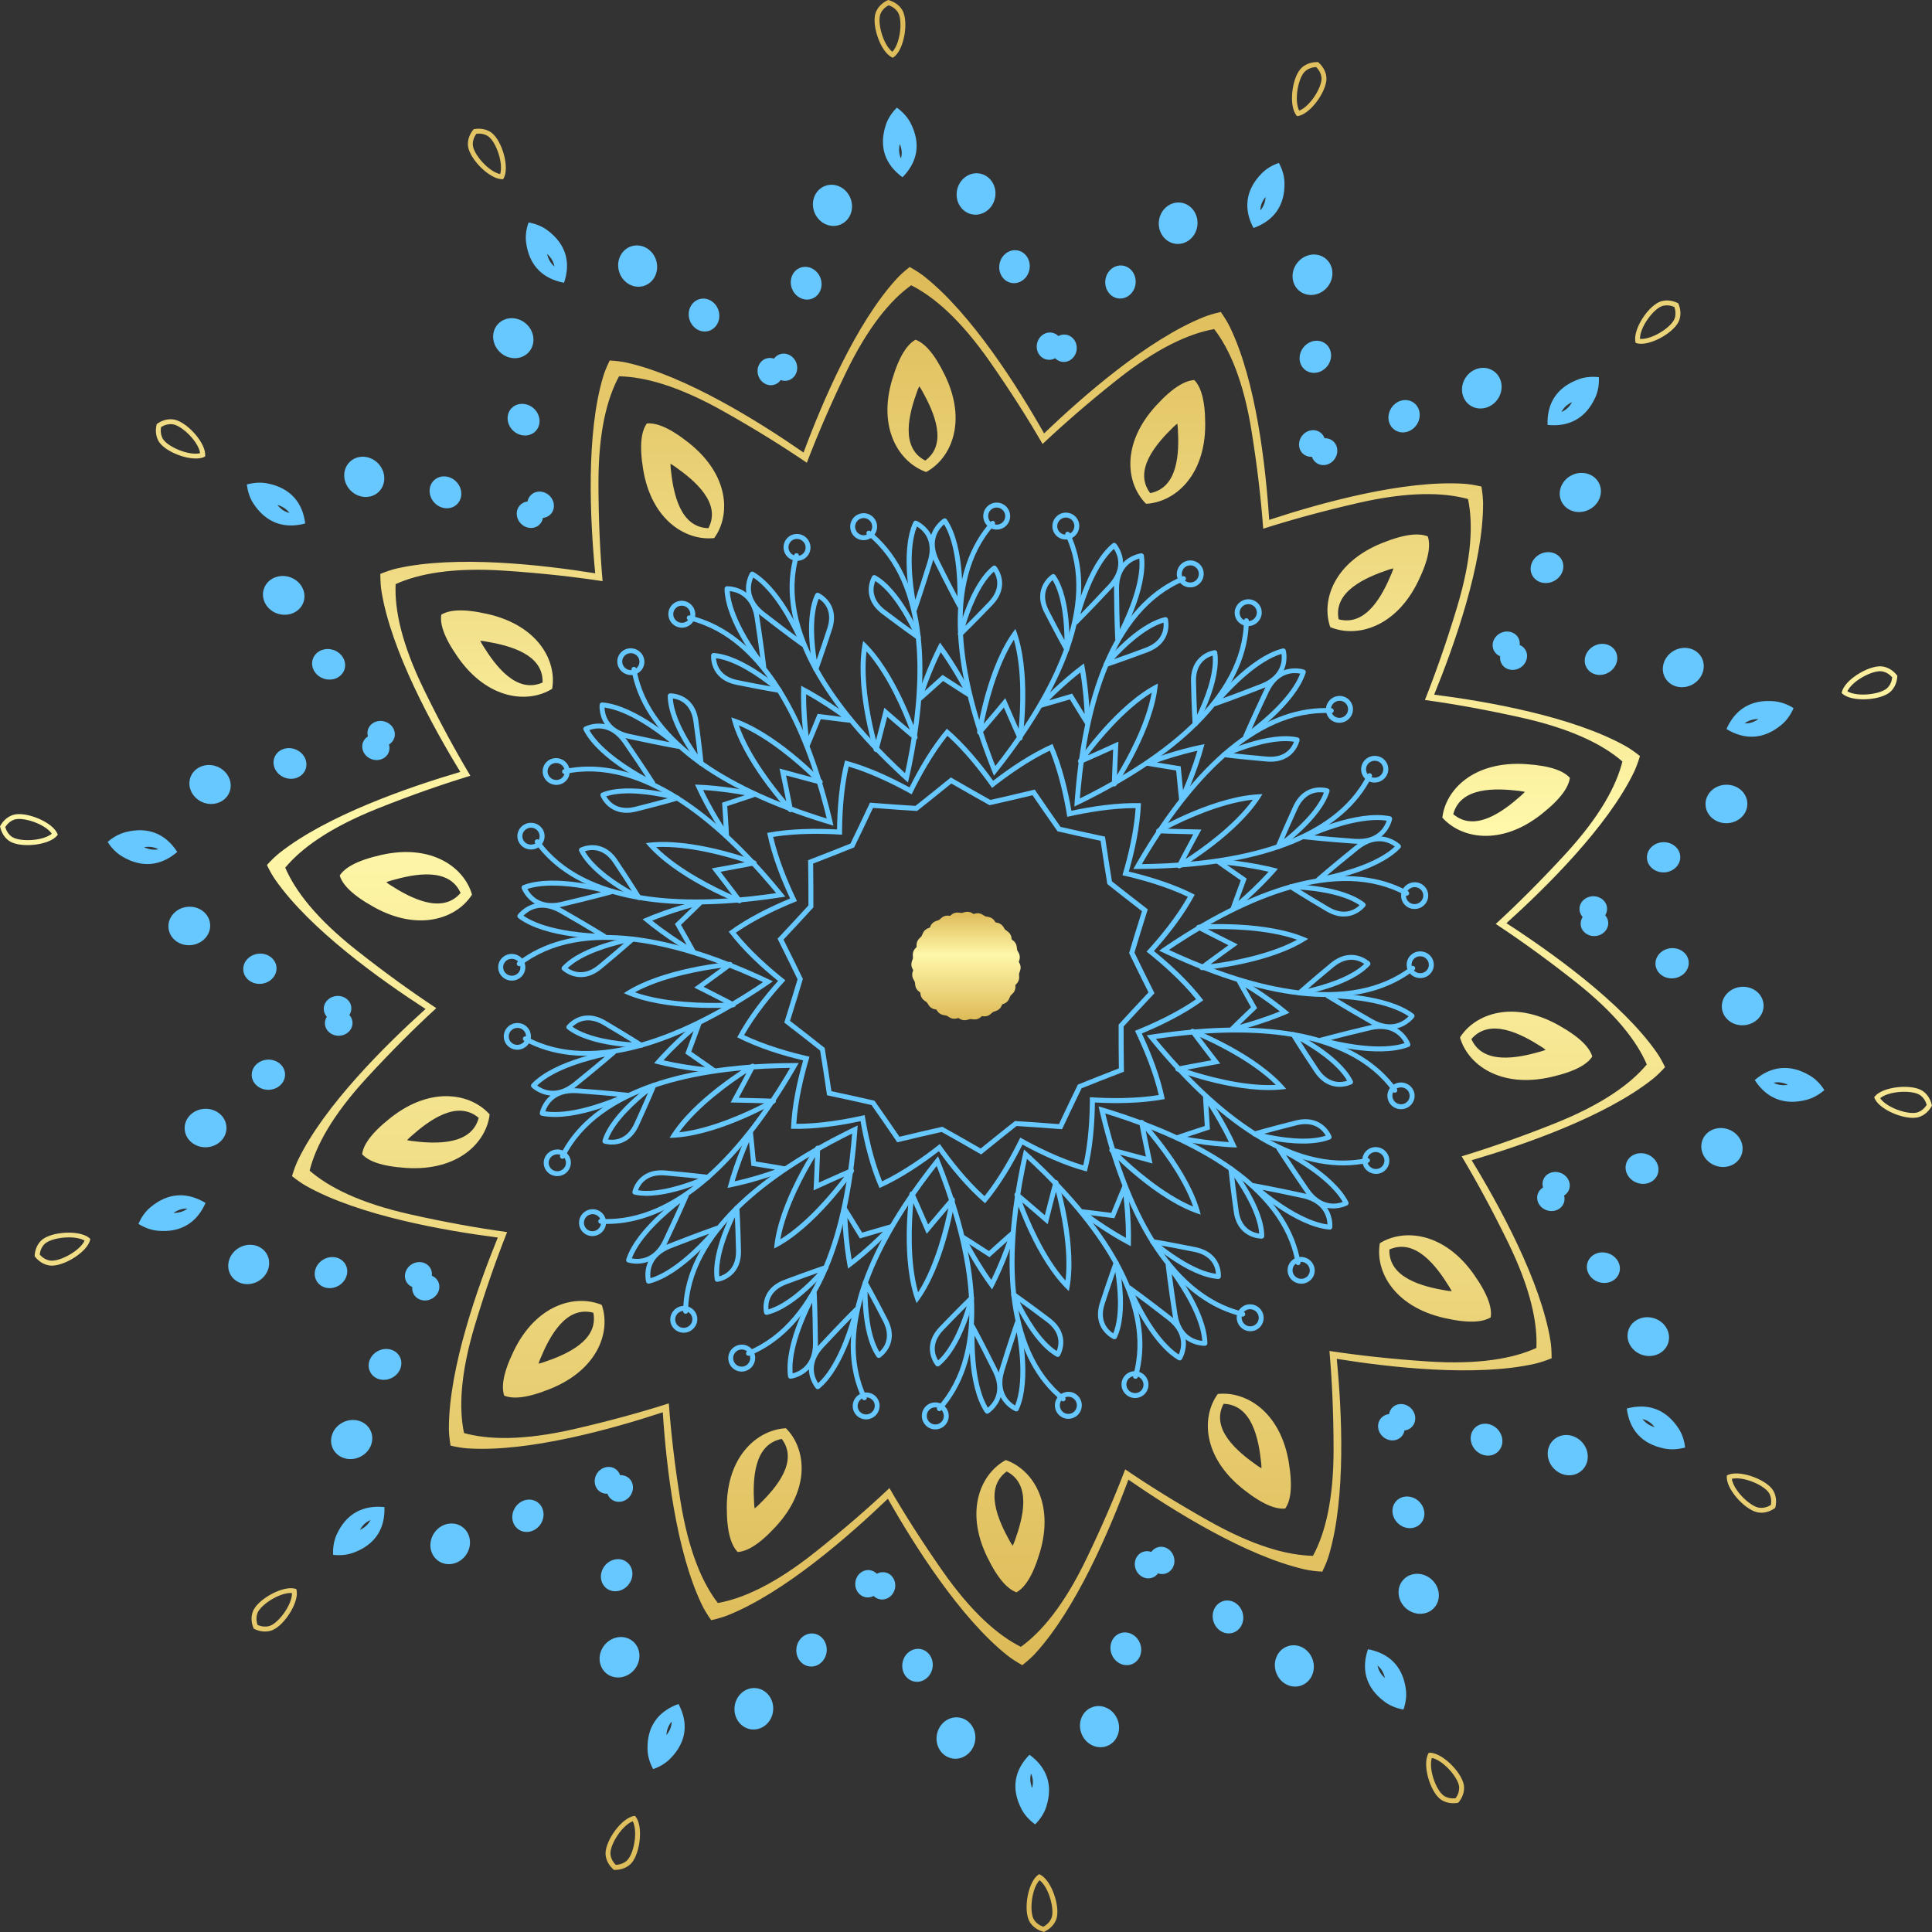 <?xml version="1.0" encoding="UTF-8"?><svg xmlns="http://www.w3.org/2000/svg" xmlns:xlink="http://www.w3.org/1999/xlink" height="500.0" preserveAspectRatio="xMidYMid meet" version="1.0" viewBox="0.0 0.0 500.0 500.0" width="500.0" zoomAndPan="magnify"><rect x="0.0" y="0.0" width="500.0" height="500.0" fill="#333333" stroke="none"/><defs><linearGradient gradientTransform="rotate(-90 2471.52 3306.2)" gradientUnits="userSpaceOnUse" id="a" x1="5346.79" x2="5708.66" xlink:actuate="onLoad" xlink:show="other" xlink:type="simple" xmlns:xlink="http://www.w3.org/1999/xlink" y1="1084.68" y2="1084.68"><stop offset="0" stop-color="#ddba57"/><stop offset=".6" stop-color="#fff7a9"/><stop offset="1" stop-color="#ddba57"/></linearGradient><linearGradient id="b" x1="5513.69" x2="5541.76" xlink:actuate="onLoad" xlink:href="#a" xlink:show="other" xlink:type="simple" xmlns:xlink="http://www.w3.org/1999/xlink" y1="1084.68" y2="1084.68"/><linearGradient id="c" x1="5277.72" x2="5777.72" xlink:actuate="onLoad" xlink:href="#a" xlink:show="other" xlink:type="simple" xmlns:xlink="http://www.w3.org/1999/xlink" y1="1084.68" y2="1084.68"/></defs><g fill="#66c8ff"><g id="change1_4"><path d="M221.96,291.26c-.1,1.58-.22,3.17-.37,4.78-2.7,29.5-12.25,48.45-27.63,54.8-.33,.14-.7-.02-.84-.34-.14-.32,.02-.7,.34-.83,18.83-7.78,25-33.51,26.85-53.73,.08-.86,.15-1.72,.22-2.58-.78,.38-1.55,.77-2.33,1.17-18.19,9.28-39.91,24.59-40.12,44.84,0,.35-.29,.63-.65,.63-.35,0-.64-.29-.63-.64,.17-16.53,14.29-32.43,40.83-45.96,1.44-.74,2.89-1.45,4.32-2.13Z"/><path d="M206.7,275.1c-.78,1.38-1.59,2.76-2.42,4.14-15.33,25.42-32.22,38.37-48.85,37.47-.35-.02-.62-.32-.6-.67,.02-.35,.32-.62,.67-.6,20.37,1.1,37.17-19.42,47.67-36.84,.45-.74,.89-1.49,1.32-2.23-.87,0-1.73,.02-2.61,.05-20.44,.53-46.7,4.96-55.75,23.12-.16,.31-.54,.44-.86,.29-.32-.16-.45-.54-.29-.85,7.38-14.82,27.05-23.06,56.88-23.82,1.62-.04,3.23-.06,4.83-.06Z"/><path d="M200.02,253.97c-1.31,.91-2.64,1.8-3.99,2.69-24.92,16.3-45.8,20.7-60.39,12.72-.31-.17-.42-.55-.25-.86,.17-.31,.56-.42,.87-.25,17.87,9.77,41.98-1.49,59.05-12.66,.73-.48,1.45-.96,2.17-1.44-.78-.36-1.57-.72-2.37-1.08-18.65-8.33-44.25-15.65-60.33-3.18-.28,.22-.68,.17-.9-.11-.22-.28-.17-.67,.11-.89,13.13-10.18,34.45-9.13,61.66,3.03,1.48,.66,2.94,1.34,4.37,2.03Z"/><path d="M203.24,232.05c-1.57,.25-3.17,.49-4.77,.7-29.57,3.95-50.31-1.08-59.97-14.55-.21-.29-.14-.68,.15-.88,.29-.2,.69-.14,.89,.15,11.83,16.5,38.47,16.74,58.74,14.03,.86-.12,1.73-.24,2.58-.36-.55-.67-1.1-1.33-1.66-1.99-13.16-15.54-33.03-33.16-52.96-28.85-.34,.08-.69-.14-.76-.48-.08-.34,.14-.68,.49-.75,16.28-3.51,35.03,6.62,54.23,29.29,1.04,1.23,2.06,2.47,3.05,3.71Z"/><path d="M215.71,213.68c-1.53-.45-3.07-.92-4.61-1.42-28.37-9.18-44.86-22.64-47.67-38.94-.06-.35,.17-.67,.52-.73,.35-.06,.68,.17,.74,.52,3.45,19.96,27.35,31.65,46.79,37.94,.83,.27,1.66,.53,2.48,.78-.2-.84-.41-1.67-.63-2.51-5.07-19.67-15.27-44.1-35.11-48.81-.34-.08-.56-.42-.47-.76,.08-.34,.43-.55,.77-.47,16.2,3.84,28.67,21.05,36.05,49.75,.4,1.56,.78,3.11,1.13,4.66Z"/><path d="M234.98,202.51c-1.18-1.06-2.36-2.15-3.53-3.27-21.55-20.49-30.52-39.72-25.93-55.62,.1-.34,.45-.53,.79-.43,.34,.1,.54,.45,.44,.78-5.62,19.47,10.81,40.29,25.57,54.34,.63,.6,1.26,1.19,1.9,1.78,.18-.84,.36-1.68,.53-2.53,4.03-19.9,5.52-46.31-10.3-59.1-.27-.22-.32-.62-.09-.89,.22-.27,.63-.31,.9-.09,12.91,10.44,16.63,31.31,10.74,60.35-.32,1.58-.66,3.14-1.02,4.68Z"/><path d="M257.23,200.75c-.6-1.47-1.18-2.96-1.75-4.46-10.46-27.74-10.14-48.93,.94-61.28,.23-.26,.64-.29,.9-.05,.26,.23,.29,.63,.05,.9-13.57,15.12-7.87,40.96-.71,59.97,.31,.81,.62,1.62,.93,2.42,.53-.68,1.06-1.36,1.59-2.05,12.33-16.19,25.21-39.34,16.55-57.68-.15-.32-.01-.7,.31-.84,.32-.15,.7-.01,.85,.3,7.07,14.97,1.3,35.37-16.7,59-.98,1.28-1.97,2.55-2.96,3.78Z"/><path d="M278.04,208.74c.1-1.58,.22-3.17,.37-4.78,2.7-29.5,12.25-48.45,27.63-54.8,.33-.14,.7,.02,.84,.34,.14,.32-.02,.7-.34,.83-18.83,7.78-25,33.51-26.85,53.73-.08,.86-.15,1.72-.22,2.58,.78-.38,1.55-.77,2.33-1.17,18.19-9.28,39.91-24.59,40.12-44.84,0-.35,.29-.63,.65-.63,.35,0,.64,.29,.63,.64-.17,16.53-14.29,32.43-40.83,45.96-1.44,.74-2.89,1.45-4.32,2.13Z"/><path d="M293.3,224.9c.78-1.38,1.59-2.76,2.42-4.14,15.33-25.42,32.22-38.37,48.85-37.47,.35,.02,.62,.32,.6,.67-.02,.35-.32,.62-.67,.6-20.37-1.1-37.17,19.42-47.67,36.84-.45,.74-.89,1.49-1.32,2.23,.87,0,1.73-.02,2.61-.05,20.44-.53,46.7-4.96,55.75-23.12,.16-.31,.54-.44,.86-.29,.32,.16,.45,.54,.29,.85-7.38,14.82-27.05,23.06-56.88,23.82-1.62,.04-3.23,.06-4.83,.06Z"/><path d="M299.98,246.03c1.31-.91,2.64-1.8,3.99-2.69,24.92-16.3,45.8-20.7,60.39-12.72,.31,.17,.42,.55,.25,.86-.17,.31-.56,.42-.87,.25-17.87-9.77-41.98,1.49-59.05,12.66-.73,.48-1.45,.96-2.17,1.44,.78,.36,1.57,.72,2.37,1.08,18.65,8.33,44.25,15.65,60.33,3.18,.28-.22,.68-.17,.9,.11,.22,.28,.17,.67-.11,.89-13.13,10.18-34.45,9.13-61.66-3.03-1.48-.66-2.94-1.34-4.37-2.03Z"/><path d="M296.76,267.95c1.57-.25,3.17-.49,4.77-.7,29.57-3.95,50.31,1.08,59.97,14.55,.21,.29,.14,.68-.15,.88-.29,.2-.69,.14-.89-.15-11.83-16.5-38.47-16.74-58.74-14.03-.86,.12-1.73,.24-2.58,.36,.55,.67,1.1,1.33,1.66,1.99,13.16,15.54,33.03,33.16,52.96,28.85,.34-.08,.69,.14,.76,.48,.08,.34-.14,.68-.49,.75-16.28,3.51-35.03-6.62-54.23-29.29-1.04-1.23-2.06-2.47-3.05-3.71Z"/><path d="M284.29,286.32c1.53,.45,3.07,.92,4.61,1.42,28.37,9.18,44.86,22.64,47.67,38.94,.06,.35-.17,.67-.52,.73-.35,.06-.68-.17-.74-.52-3.45-19.96-27.35-31.65-46.79-37.94-.83-.27-1.66-.53-2.48-.78,.2,.84,.41,1.67,.63,2.51,5.07,19.67,15.27,44.1,35.11,48.81,.34,.08,.56,.42,.47,.76-.08,.34-.43,.55-.77,.47-16.2-3.84-28.67-21.05-36.05-49.75-.4-1.56-.78-3.11-1.13-4.66Z"/><path d="M265.02,297.49c1.18,1.06,2.36,2.15,3.53,3.27,21.55,20.49,30.52,39.72,25.93,55.62-.1,.34-.45,.53-.79,.43-.34-.1-.54-.45-.44-.78,5.62-19.47-10.81-40.29-25.57-54.34-.63-.6-1.26-1.19-1.9-1.78-.18,.84-.36,1.68-.53,2.53-4.03,19.9-5.52,46.31,10.3,59.1,.27,.22,.32,.62,.09,.89-.22,.27-.63,.31-.9,.09-12.91-10.44-16.63-31.31-10.74-60.35,.32-1.58,.66-3.14,1.02-4.68Z"/><path d="M242.77,299.25c.6,1.47,1.18,2.96,1.75,4.46,10.46,27.74,10.14,48.93-.94,61.28-.23,.26-.64,.29-.9,.05-.26-.23-.29-.63-.05-.9,13.57-15.12,7.87-40.96,.71-59.97-.31-.81-.62-1.62-.93-2.42-.53,.68-1.06,1.36-1.59,2.05-12.33,16.19-25.21,39.34-16.55,57.68,.15,.32,.01,.7-.31,.84-.32,.15-.7,.01-.85-.3-7.07-14.97-1.3-35.37,16.7-59,.98-1.28,1.97-2.55,2.96-3.78Z"/></g><g id="change1_7"><path d="M211.92,306.05c5.1-2.32,8.17-3.62,8.21-3.64,.26-.11,.56-.04,.75,.18,.1,.12,.15,.26,.15,.4,0,.12-.04,.25-.11,.36-.44,.64-10.08,14.55-20.58,19.76,.93-11.61,10.31-25.69,10.74-26.34,.07-.11,.18-.19,.29-.24,.13-.05,.29-.06,.43-.02,.27,.08,.45,.34,.45,.62,0,.05-.07,3.36-.33,8.92Zm-20.73-21.95c5.61,.11,8.94,.25,8.99,.26,.28,.01,.53,.21,.59,.48,.04,.15,.02,.3-.05,.43-.05,.11-.14,.21-.26,.27-.68,.39-15.44,8.77-27.17,8.94,5.91-10.06,20.52-18.71,21.19-19.11,.11-.07,.24-.09,.37-.09,.14,0,.28,.07,.4,.17,.21,.19,.26,.5,.13,.75-.02,.04-1.54,3-4.19,7.9Zm-9.08-28.71c5,2.51,7.95,4.08,7.99,4.1,.25,.13,.38,.41,.32,.69-.03,.15-.11,.28-.23,.36-.1,.08-.22,.13-.35,.14-.78,.06-17.75,1.25-28.39-3.65,9.72-6.52,26.66-8.02,27.44-8.09,.13-.01,.26,.02,.37,.08,.13,.07,.23,.18,.28,.32,.1,.26,.02,.56-.21,.73-.04,.03-2.69,2.04-7.23,5.31Zm4.37-29.77c3.41,4.42,5.38,7.1,5.4,7.14,.17,.23,.16,.54-.01,.76-.09,.12-.22,.2-.36,.23-.12,.03-.25,.02-.38-.03-.73-.29-16.53-6.52-23.98-15.52,11.61-1.68,27.53,4.26,28.26,4.54,.12,.05,.23,.13,.3,.23,.08,.12,.12,.26,.11,.41-.02,.28-.23,.51-.51,.57-.05,0-3.32,.68-8.84,1.67Zm16.95-24.94c1.14,5.45,1.74,8.71,1.75,8.76,.05,.28-.09,.56-.34,.68-.14,.07-.29,.08-.43,.05-.12-.03-.24-.09-.33-.19-.53-.57-12.05-13-14.82-24.31,11.2,3.48,22.94,15.69,23.48,16.26,.09,.1,.15,.21,.17,.34,.02,.14,0,.29-.08,.42-.14,.24-.43,.36-.71,.29-.05-.01-3.29-.82-8.69-2.3Zm26.17-15.17c-1.35,5.4-2.24,8.6-2.25,8.64-.08,.27-.32,.46-.61,.47-.15,0-.3-.05-.41-.14-.1-.08-.17-.18-.21-.31-.23-.75-5.17-16.9-2.73-28.29,8.56,7.96,13.81,24.02,14.05,24.76,.04,.12,.04,.25,0,.37-.04,.14-.13,.26-.26,.35-.24,.16-.55,.14-.77-.04,0,0-2.6-2.15-6.82-5.82Zm30.21-2.4c-3.58,4.28-5.77,6.78-5.81,6.82-.19,.21-.49,.28-.75,.16-.14-.06-.24-.17-.31-.3-.05-.11-.08-.24-.06-.37,.12-.77,2.72-17.45,9.91-26.66,4.24,10.86,1.94,27.59,1.83,28.36-.02,.13-.08,.25-.16,.34-.1,.11-.23,.18-.38,.2-.28,.04-.56-.11-.67-.36,0,0-1.4-3.06-3.61-8.18Zm28.27,10.85c-5.1,2.32-8.17,3.62-8.21,3.64-.26,.11-.56,.04-.75-.18-.1-.12-.15-.26-.15-.4,0-.12,.04-.25,.11-.36,.44-.64,10.08-14.55,20.58-19.76-.93,11.61-10.31,25.69-10.74,26.34-.07,.11-.18,.19-.29,.24-.13,.05-.29,.06-.43,.02-.27-.08-.45-.34-.45-.62,0-.05,.07-3.36,.33-8.92Zm20.73,21.95c-5.61-.11-8.94-.25-8.99-.26-.28-.01-.53-.21-.59-.48-.04-.15-.02-.3,.05-.43,.05-.11,.14-.21,.26-.27,.68-.39,15.44-8.77,27.17-8.94-5.91,10.06-20.52,18.71-21.19,19.11-.11,.07-.24,.09-.37,.09-.14,0-.28-.07-.4-.17-.21-.19-.26-.5-.13-.75,.02-.04,1.54-3,4.19-7.9Zm9.08,28.71c-5-2.51-7.95-4.08-7.99-4.1-.25-.13-.38-.41-.32-.69,.03-.15,.11-.28,.23-.36,.1-.08,.22-.13,.35-.14,.78-.06,17.75-1.25,28.39,3.65-9.72,6.52-26.66,8.02-27.44,8.09-.13,.01-.26-.02-.37-.08-.13-.07-.23-.18-.28-.32-.1-.26-.02-.56,.21-.73,.04-.03,2.69-2.04,7.23-5.31Zm-4.37,29.77c-3.41-4.42-5.38-7.1-5.4-7.14-.17-.23-.16-.54,.01-.76,.09-.12,.22-.2,.36-.23,.12-.03,.25-.02,.38,.03,.73,.29,16.53,6.52,23.98,15.52-11.61,1.68-27.53-4.26-28.26-4.54-.12-.05-.23-.13-.3-.23-.08-.12-.12-.26-.11-.41,.02-.28,.23-.51,.51-.57,.05,0,3.32-.68,8.84-1.67Zm-16.95,24.94c-1.14-5.45-1.74-8.71-1.75-8.76-.05-.28,.09-.56,.34-.68,.14-.07,.29-.08,.43-.05,.12,.03,.24,.09,.33,.19,.53,.57,12.05,13,14.82,24.31-11.2-3.48-22.94-15.69-23.48-16.26-.09-.1-.15-.21-.17-.34-.02-.14,0-.29,.08-.42,.14-.24,.43-.36,.71-.29,.05,.01,3.29,.82,8.69,2.3Zm-26.17,15.17c1.35-5.4,2.24-8.6,2.25-8.64,.08-.27,.32-.46,.61-.47,.15,0,.3,.05,.41,.14,.1,.08,.17,.18,.21,.31,.23,.75,5.17,16.9,2.73,28.29-8.56-7.96-13.81-24.02-14.05-24.76-.04-.12-.04-.25,0-.37,.04-.14,.13-.26,.26-.35,.24-.16,.55-.14,.77,.04,.04,.03,2.6,2.15,6.82,5.82Zm-30.21,2.4c3.58-4.28,5.77-6.78,5.81-6.82,.19-.21,.49-.28,.75-.16,.14,.06,.24,.17,.31,.3,.05,.11,.08,.24,.06,.37-.12,.77-2.72,17.45-9.91,26.66-4.24-10.86-1.94-27.59-1.83-28.36,.02-.13,.08-.25,.16-.34,.1-.11,.23-.18,.38-.2,.28-.04,.56,.11,.67,.36,.02,.04,1.4,3.06,3.61,8.18Zm-38.26,3.85c7.17-4.44,13.79-12.58,16.56-16.25-1.74,.76-4.47,1.97-7.94,3.57,.19-3.79,.3-6.76,.36-8.65-2.39,3.92-7.51,13.06-8.97,21.32Zm-26.16-27.71c8.4-.91,17.92-5.4,22.02-7.51-1.9-.06-4.89-.14-8.71-.21,1.83-3.34,3.22-5.96,4.1-7.64-3.86,2.51-12.48,8.53-17.4,15.35Zm-11.46-36.24c7.97,2.8,18.5,2.86,23.12,2.72-1.68-.87-4.34-2.24-7.76-3.94,3.1-2.22,5.51-3.99,7.03-5.11-4.58,.59-14.97,2.31-22.39,6.33Zm5.51-37.58c5.95,5.95,15.42,10.54,19.64,12.41-1.14-1.51-2.93-3.88-5.27-6.89,3.77-.66,6.7-1.22,8.57-1.58-4.38-1.44-14.5-4.37-22.94-3.94Zm21.39-31.49c2.76,7.93,9.29,16.14,12.27,19.64-.36-1.85-.95-4.76-1.74-8.48,3.69,1.02,6.57,1.79,8.41,2.27-3.32-3.18-11.15-10.18-18.95-13.43Zm33.04-19.15c-.98,8.33,1.31,18.54,2.47,22.98,.48-1.83,1.23-4.7,2.14-8.39,2.87,2.51,5.14,4.44,6.59,5.67-1.6-4.3-5.6-13.98-11.2-20.26Zm38.14-3.03c-4.52,7.09-6.92,17.27-7.82,21.77,1.23-1.44,3.16-3.7,5.6-6.64,1.49,3.5,2.69,6.22,3.46,7.94,.44-4.56,1.06-15-1.24-23.08Zm35.68,13.7c-7.17,4.44-13.79,12.58-16.56,16.25,1.74-.76,4.47-1.97,7.94-3.57-.19,3.79-.3,6.76-.36,8.65,2.39-3.92,7.51-13.06,8.97-21.32Zm26.16,27.71c-8.4,.91-17.92,5.4-22.02,7.51,1.9,.06,4.89,.14,8.71,.21-1.83,3.34-3.22,5.96-4.1,7.64,3.86-2.51,12.48-8.53,17.4-15.35Zm11.46,36.24c-7.97-2.8-18.5-2.86-23.12-2.72,1.68,.87,4.34,2.24,7.76,3.94-3.1,2.22-5.51,3.99-7.03,5.11,4.58-.59,14.97-2.31,22.39-6.33Zm-5.51,37.58c-5.95-5.95-15.42-10.54-19.64-12.41,1.14,1.51,2.93,3.88,5.27,6.89-3.77,.66-6.7,1.22-8.57,1.58,4.38,1.44,14.5,4.37,22.94,3.94Zm-21.39,31.49c-2.76-7.93-9.29-16.14-12.27-19.64,.36,1.85,.95,4.76,1.74,8.48-3.69-1.02-6.57-1.79-8.41-2.27,3.32,3.18,11.15,10.18,18.95,13.43Zm-33.04,19.15c.98-8.33-1.31-18.54-2.47-22.98-.48,1.83-1.23,4.7-2.14,8.39-2.87-2.51-5.14-4.44-6.59-5.67,1.6,4.3,5.6,13.98,11.2,20.26Zm-38.14,3.03c4.52-7.09,6.92-17.27,7.82-21.77-1.23,1.44-3.16,3.7-5.6,6.64-1.49-3.5-2.69-6.22-3.46-7.94-.44,4.56-1.06,15,1.24,23.08Z"/></g><g id="change1_8"><path d="M227.61,307.46c-2.48-5.63-4-12.08-4.9-17.3-5.22,1.12-11.8,2.15-18,1.97,.22-6.15,1.68-12.6,3.15-17.7-5.19-1.23-11.57-3.15-17.07-5.98,2.89-5.44,7.02-10.63,10.57-14.59-4.14-3.35-9.05-7.82-12.77-12.74,4.98-3.66,10.97-6.56,15.9-8.59-2.26-4.8-4.73-10.95-5.94-16.98,6.09-1.15,12.75-1.18,18.08-.89,.06-5.3,.52-11.9,2.07-17.86,5.99,1.58,12.01,4.43,16.68,6.98,2.37-4.75,5.67-10.5,9.67-15.2,4.7,4.01,8.88,9.16,11.98,13.48,4.21-3.26,9.7-7.02,15.35-9.53,2.48,5.63,4,12.08,4.9,17.3,5.22-1.12,11.8-2.15,18-1.97-.22,6.15-1.68,12.6-3.15,17.7,5.19,1.23,11.57,3.15,17.07,5.98-2.89,5.44-7.02,10.63-10.57,14.59,4.14,3.35,9.05,7.82,12.77,12.74-4.98,3.66-10.97,6.56-15.9,8.59,2.26,4.8,4.73,10.95,5.94,16.98-6.09,1.15-12.75,1.18-18.08,.89-.06,5.3-.52,11.9-2.07,17.86-5.99-1.58-12.01-4.43-16.68-6.98-2.37,4.75-5.67,10.5-9.67,15.2-4.7-4.01-8.88-9.16-11.98-13.48-4.21,3.26-9.7,7.02-15.35,9.53Zm-1.3-22.6c1.69,2.4,3.9,5.56,6.47,9.33,4.46-1.07,8.23-1.94,11.11-2.58,2.57,1.43,5.94,3.33,9.91,5.62,3.55-2.89,6.57-5.29,8.88-7.11,2.95,.18,6.81,.44,11.38,.8,1.94-4.13,3.61-7.6,4.89-10.23,2.73-1.1,6.33-2.54,10.61-4.19-.06-4.55-.07-8.4-.06-11.33,1.98-2.17,4.59-5.01,7.73-8.34-2.05-4.08-3.74-7.54-5.01-10.18,.83-2.81,1.95-6.49,3.32-10.84-3.62-2.79-6.66-5.18-8.96-7.01-.48-2.89-1.08-6.69-1.75-11.2-4.49-.95-8.26-1.8-11.14-2.46-1.69-2.4-3.9-5.56-6.47-9.33-4.46,1.07-8.23,1.94-11.11,2.58-2.57-1.43-5.94-3.33-9.91-5.62-3.55,2.89-6.57,5.29-8.88,7.11-2.95-.18-6.81-.44-11.38-.8-1.94,4.13-3.61,7.6-4.89,10.23-2.73,1.1-6.33,2.54-10.61,4.19,.06,4.55,.07,8.4,.06,11.33-1.98,2.17-4.59,5.01-7.73,8.34,2.05,4.08,3.74,7.54,5.01,10.18-.83,2.81-1.95,6.49-3.32,10.84,3.62,2.79,6.66,5.18,8.96,7.01,.48,2.89,1.08,6.69,1.75,11.2,4.49,.95,8.26,1.8,11.14,2.46Zm5.91,10.77c-2.64-3.88-4.91-7.15-6.67-9.65-2.99-.68-6.9-1.55-11.51-2.53-.68-4.63-1.3-8.56-1.8-11.57-2.4-1.91-5.54-4.37-9.27-7.24,1.41-4.47,2.57-8.27,3.44-11.2-1.33-2.75-3.08-6.32-5.18-10.51,3.22-3.42,5.93-6.35,7.99-8.61,0-3.05,0-7.02-.08-11.7,4.4-1.69,8.11-3.16,10.96-4.31,1.34-2.75,3.06-6.33,5.05-10.58,4.7,.37,8.69,.64,11.76,.83,2.41-1.9,5.53-4.39,9.17-7.36,4.07,2.36,7.55,4.32,10.23,5.82,3-.67,6.9-1.57,11.48-2.68,2.64,3.88,4.91,7.15,6.67,9.65,2.99,.68,6.9,1.55,11.51,2.53,.68,4.63,1.3,8.56,1.8,11.57,2.4,1.91,5.54,4.37,9.27,7.24-1.41,4.47-2.57,8.27-3.44,11.2,1.33,2.75,3.08,6.32,5.18,10.51-3.22,3.42-5.93,6.35-7.99,8.61,0,3.05,0,7.02,.08,11.7-4.4,1.69-8.11,3.16-10.96,4.31-1.34,2.75-3.06,6.33-5.05,10.58-4.7-.37-8.69-.64-11.76-.83-2.41,1.9-5.53,4.39-9.17,7.36-4.07-2.36-7.55-4.32-10.23-5.82-3,.67-6.9,1.57-11.48,2.68Zm-8.45-7.04c.81,5,2.2,11.43,4.51,17.14,5.57-2.67,10.96-6.5,14.95-9.66,2.92,4.16,6.98,9.35,11.56,13.49,3.85-4.81,7.03-10.58,9.25-15.15,4.45,2.49,10.38,5.42,16.31,7.18,1.37-5.99,1.71-12.56,1.71-17.63,5.1,.33,11.72,.41,17.83-.56-1.39-5.99-3.95-12.05-6.16-16.62,4.73-1.9,10.74-4.67,15.82-8.18-3.87-4.8-8.82-9.16-12.82-12.32,3.44-3.75,7.63-8.84,10.68-14.19-5.58-2.66-11.95-4.45-16.93-5.58,1.46-4.86,3.01-11.25,3.42-17.38-6.19,0-12.72,1.14-17.69,2.26-.81-5-2.2-11.43-4.51-17.14-5.57,2.67-10.96,6.5-14.95,9.66-2.92-4.16-6.98-9.35-11.56-13.49-3.85,4.81-7.03,10.58-9.25,15.15-4.45-2.49-10.38-5.42-16.31-7.18-1.37,5.99-1.71,12.56-1.71,17.63-5.1-.33-11.72-.41-17.83,.56,1.39,5.99,3.95,12.05,6.16,16.62-4.73,1.9-10.74,4.67-15.82,8.18,3.87,4.8,8.82,9.16,12.82,12.32-3.44,3.75-7.63,8.84-10.68,14.19,5.58,2.66,11.95,4.45,16.93,5.58-1.46,4.86-3.01,11.25-3.42,17.38,6.19,0,12.72-1.14,17.69-2.26Z"/></g><g id="change1_9"><path d="M219.49,328.33c-1.52-7.76-1.53-14.92-1.53-15.44,0-.28,.19-.53,.46-.61,.27-.08,.57,.03,.72,.27,.02,.04,1.52,2.39,3.98,6.45,4.57-1.36,7.27-2.1,7.31-2.12,.27-.08,.57,.04,.71,.28,.15,.24,.12,.55-.07,.76-.35,.39-5.21,5.68-11.59,10.4Zm-31.21-20.9c2.02-7.64,5.14-14.1,5.37-14.56,.12-.25,.4-.4,.68-.35,.28,.05,.5,.27,.53,.55,0,.04,.32,2.81,.76,7.53,4.71,.74,7.47,1.24,7.51,1.25,.28,.05,.49,.28,.52,.56,.03,.28-.13,.55-.39,.65-.48,.2-7.17,2.87-14.99,4.38Zm-18.99-32.27c5.16-6.02,10.79-10.49,11.21-10.81,.22-.18,.54-.18,.77-.02,.23,.16,.33,.46,.23,.73-.01,.04-.94,2.67-2.6,7.11,3.92,2.7,6.19,4.33,6.23,4.36,.23,.17,.32,.46,.23,.73-.1,.27-.36,.44-.64,.42-.52-.03-7.72-.5-15.42-2.51Zm-3-37.26c7.28-3.2,14.31-4.8,14.82-4.91,.28-.06,.56,.07,.7,.31,.14,.25,.09,.55-.11,.75-.03,.03-2.01,2-5.45,5.29,2.35,4.12,3.68,6.57,3.7,6.61,.13,.25,.09,.56-.11,.75-.2,.2-.51,.24-.76,.1-.46-.25-6.73-3.78-12.79-8.9Zm13.58-34.86c7.96,.25,14.99,1.84,15.5,1.96,.28,.06,.48,.3,.49,.58,.02,.28-.16,.54-.43,.63-.04,.01-2.68,.94-7.22,2.41,.32,4.73,.45,7.51,.45,7.55,.01,.28-.16,.54-.43,.63-.27,.09-.57,0-.73-.24-.3-.42-4.42-6.3-7.64-13.53Zm27.47-25.56c7.06,3.66,12.7,8.11,13.11,8.44,.22,.18,.3,.48,.19,.74-.11,.26-.38,.42-.66,.39-.04,0-2.83-.31-7.56-.93-1.78,4.4-2.88,6.96-2.9,7-.11,.26-.38,.41-.66,.38-.28-.03-.51-.25-.55-.53-.09-.51-1.22-7.58-.96-15.48Zm35.92-11.19c4.76,6.34,7.9,12.78,8.12,13.25,.12,.25,.06,.56-.15,.75-.21,.19-.52,.21-.76,.06-.04-.02-2.41-1.5-6.4-4.1-3.52,3.2-5.63,5.03-5.67,5.06-.21,.19-.53,.21-.77,.06-.24-.15-.35-.44-.27-.71,.14-.5,2.21-7.36,5.9-14.36Zm37.26,5.39c1.52,7.76,1.53,14.92,1.53,15.44,0,.28-.19,.53-.46,.61-.27,.08-.57-.03-.72-.27-.02-.04-1.52-2.39-3.98-6.45-4.57,1.36-7.27,2.1-7.31,2.12-.27,.08-.57-.04-.71-.28-.15-.24-.12-.55,.07-.76,.35-.39,5.21-5.68,11.59-10.4Zm31.21,20.9c-2.02,7.64-5.14,14.1-5.37,14.56-.12,.25-.4,.4-.68,.35-.28-.05-.5-.27-.53-.55,0-.04-.32-2.81-.76-7.53-4.71-.74-7.47-1.24-7.51-1.25-.28-.05-.49-.28-.52-.56-.03-.28,.13-.55,.39-.65,.48-.2,7.17-2.87,14.99-4.38Zm18.99,32.27c-5.16,6.02-10.79,10.49-11.21,10.81-.22,.18-.54,.18-.77,.02-.23-.16-.33-.46-.23-.73,.01-.04,.94-2.67,2.6-7.11-3.92-2.7-6.19-4.33-6.23-4.36-.23-.17-.32-.46-.23-.73,.1-.27,.36-.44,.64-.42,.52,.03,7.72,.5,15.42,2.51Zm3,37.26c-7.28,3.2-14.31,4.8-14.82,4.91-.28,.06-.56-.07-.7-.31-.14-.25-.09-.55,.11-.75,.03-.03,2.01-2,5.45-5.29-2.35-4.12-3.68-6.57-3.7-6.61-.13-.25-.09-.56,.11-.75,.2-.2,.51-.24,.76-.1,.46,.25,6.73,3.78,12.79,8.9Zm-13.58,34.86c-7.96-.25-14.99-1.84-15.5-1.96-.28-.06-.48-.3-.49-.58-.02-.28,.16-.54,.43-.63,0,0,2.68-.94,7.22-2.41-.32-4.73-.45-7.51-.45-7.55-.01-.28,.16-.54,.43-.63,.27-.09,.57,0,.73,.24,.3,.42,4.42,6.3,7.64,13.53Zm-27.47,25.56c-7.06-3.66-12.7-8.11-13.11-8.44-.22-.18-.3-.48-.19-.74,.11-.26,.38-.42,.66-.39,.04,0,2.83,.31,7.56,.93,1.78-4.4,2.88-6.96,2.9-7,.11-.26,.38-.41,.66-.38,.28,.03,.51,.25,.55,.53,.09,.51,1.22,7.58,.96,15.48Zm-35.92,11.19c-4.76-6.34-7.9-12.78-8.12-13.25-.12-.25-.06-.56,.15-.75,.21-.19,.52-.21,.76-.06,.04,.02,2.41,1.5,6.4,4.1,3.52-3.2,5.63-5.03,5.67-5.06,.21-.19,.53-.21,.77-.06,.24,.15,.35,.44,.27,.71-.14,.5-2.21,7.36-5.9,14.36Zm-34.21-13.21c-1.36-2.26-2.46-4.05-3.23-5.29,.1,2.4,.37,6.4,1.1,10.78,3.5-2.75,6.41-5.53,8.11-7.24-1.41,.4-3.44,.99-5.98,1.75Zm-28.09-18.81c-.24-2.62-.45-4.71-.6-6.16-.96,2.21-2.46,5.93-3.72,10.18,4.36-.97,8.2-2.22,10.48-3.03-1.45-.24-3.53-.59-6.15-.99Zm-17.09-29.05c.93-2.46,1.65-4.44,2.15-5.81-1.83,1.58-4.81,4.28-7.8,7.57,4.35,1,8.36,1.53,10.76,1.78-1.2-.84-2.93-2.05-5.11-3.55Zm-2.7-33.53c1.91-1.82,3.43-3.28,4.47-4.31-2.33,.63-6.2,1.79-10.34,3.46,3.48,2.77,6.86,4.97,8.92,6.24-.71-1.28-1.74-3.11-3.05-5.39Zm12.22-31.38c2.52-.82,4.52-1.48,5.91-1.95-2.38-.43-6.37-1.06-10.83-1.34,1.93,4,4.01,7.44,5.31,9.46-.08-1.46-.21-3.55-.39-6.17Zm24.73-23c2.62,.35,4.72,.61,6.18,.79-1.95-1.42-5.28-3.7-9.17-5.87-.01,4.43,.36,8.43,.64,10.81,.56-1.35,1.36-3.29,2.35-5.73Zm32.33-10.08c2.21,1.45,3.99,2.59,5.22,3.37-1.14-2.12-3.14-5.61-5.7-9.24-1.95,3.99-3.36,7.75-4.15,10.02,1.09-.97,2.67-2.38,4.62-4.15Zm33.53,4.85c1.36,2.26,2.46,4.05,3.23,5.29-.1-2.4-.37-6.4-1.1-10.78-3.5,2.75-6.41,5.53-8.11,7.24,1.41-.4,3.44-.99,5.98-1.75Zm28.09,18.81c.24,2.62,.45,4.71,.6,6.16,.96-2.21,2.46-5.93,3.72-10.18-4.36,.97-8.2,2.22-10.48,3.03,1.45,.24,3.53,.59,6.15,.99Zm17.09,29.05c-.93,2.46-1.65,4.44-2.15,5.81,1.83-1.58,4.81-4.28,7.8-7.57-4.35-1-8.36-1.53-10.76-1.78,1.2,.84,2.93,2.05,5.11,3.55Zm2.7,33.53c-1.91,1.82-3.43,3.28-4.47,4.31,2.33-.63,6.2-1.79,10.34-3.46-3.48-2.77-6.86-4.97-8.92-6.24,.71,1.28,1.74,3.11,3.05,5.39Zm-12.22,31.38c-2.52,.82-4.52,1.48-5.91,1.95,2.38,.43,6.37,1.06,10.83,1.34-1.93-4-4.01-7.44-5.31-9.46,.08,1.46,.21,3.55,.39,6.17Zm-24.73,23c-2.62-.35-4.72-.61-6.18-.79,1.95,1.42,5.28,3.7,9.17,5.87,.01-4.43-.36-8.43-.64-10.81-.56,1.35-1.36,3.29-2.35,5.73Zm-32.33,10.08c-2.21-1.45-3.99-2.59-5.22-3.37,1.14,2.12,3.14,5.61,5.7,9.24,1.95-3.99,3.36-7.75,4.15-10.02-1.09,.97-2.67,2.38-4.62,4.15Z"/></g><g id="change1_5"><path d="M214.39,328.03c0,.14-.05,.28-.14,.4-.34,.41-8.32,10.14-15.73,11.84-.34,.08-.67-.12-.76-.45-.02-.06-1.55-6.05,5.28-8.62,6.31-2.37,10.46-3.75,10.51-3.77,.27-.09,.57,0,.73,.24,.08,.11,.11,.24,.11,.36Zm-15.5,10.83c4.95-1.47,10.24-6.67,12.8-9.45-1.83,.64-4.68,1.65-8.2,2.97-4.56,1.71-4.75,5.07-4.61,6.47Z"/><path d="M252.02,335.64c.06,.13,.08,.27,.05,.42-.12,.52-3.06,12.72-9,17.44-.27,.21-.66,.18-.88-.08-.04-.05-4.04-4.78,1-10.04,4.65-4.85,7.79-7.89,7.79-7.89,.23-.23,.54-.27,.79-.13,.12,.07,.21,.16,.26,.28Zm-9.23,16.43c3.81-3.45,6.31-10.42,7.4-14.03-1.37,1.36-3.49,3.5-6.08,6.21-3.36,3.51-2.06,6.61-1.32,7.82Z"/><path d="M289.25,326.29c.11,.09,.19,.21,.23,.36,.12,.52,2.8,12.78-.48,19.59-.15,.31-.52,.44-.83,.31-.06-.03-5.73-2.57-3.49-9.47,2.07-6.37,3.57-10.46,3.58-10.5,.1-.26,.36-.43,.64-.42,.13,0,.26,.06,.36,.14Zm-1.14,18.78c1.93-4.75,1.13-12.11,.54-15.83-.64,1.82-1.61,4.66-2.77,8.22-1.5,4.61,1.03,6.85,2.23,7.61Z"/><path d="M318.7,301.83c.14,.03,.27,.11,.36,.23,.33,.42,8.11,10.31,8.13,17.86,0,.34-.27,.62-.62,.64-.06,0-6.29,.15-7.29-7.03-.92-6.63-1.36-10.96-1.36-11.01-.03-.28,.13-.55,.4-.65,.12-.05,.26-.06,.38-.03Zm7.18,17.41c-.34-5.11-4.27-11.4-6.43-14.49,.22,1.91,.58,4.89,1.1,8.59,.67,4.8,3.92,5.72,5.33,5.9Z"/><path d="M334.55,267.11c.14-.03,.29-.02,.42,.05,.48,.23,11.81,5.8,15.13,12.59,.15,.31,.03,.68-.28,.84-.06,.03-5.6,2.85-9.64-3.2-3.73-5.58-6.02-9.29-6.04-9.33-.15-.24-.12-.55,.07-.76,.09-.1,.21-.16,.33-.19Zm14.08,12.59c-2.54-4.46-8.83-8.43-12.13-10.29,1.03,1.63,2.66,4.16,4.74,7.27,2.7,4.03,6.03,3.47,7.38,3.02Z"/><path d="M333.66,228.99c.11-.09,.25-.14,.4-.14,.54,0,13.18,.13,19.13,4.83,.27,.21,.32,.6,.12,.87-.04,.05-3.8,4.97-10.08,1.27-5.8-3.42-9.48-5.78-9.52-5.81-.24-.15-.35-.44-.26-.71,.04-.13,.11-.24,.21-.31Zm18.19,5.28c-4.24-2.92-11.64-3.79-15.42-4.04,1.64,1.02,4.22,2.6,7.45,4.51,4.19,2.47,6.95,.52,7.97-.46Z"/><path d="M316.19,195.04c.06-.13,.17-.23,.3-.3,.48-.23,11.93-5.55,19.35-3.89,.34,.08,.55,.4,.49,.74-.01,.06-1.25,6.12-8.53,5.49-6.72-.58-11.07-1.13-11.11-1.13-.28-.04-.51-.25-.55-.53-.02-.13,0-.26,.06-.38Zm18.7-3.08c-5.1-.81-12.14,1.6-15.66,3,1.93,.21,4.93,.52,8.68,.85,4.86,.42,6.49-2.52,6.98-3.85Z"/><path d="M285.61,171.97c0-.14,.05-.28,.14-.4,.34-.41,8.32-10.14,15.73-11.84,.34-.08,.67,.12,.76,.45,.02,.06,1.55,6.05-5.28,8.62-6.31,2.37-10.46,3.75-10.46,3.75-.31,.1-.61,0-.77-.23-.08-.11-.11-.24-.11-.36Zm15.5-10.83c-4.95,1.47-10.24,6.67-12.8,9.45,1.83-.64,4.68-1.65,8.2-2.97,4.56-1.71,4.75-5.07,4.61-6.47Z"/><path d="M247.98,164.36c-.06-.13-.08-.27-.05-.42,.12-.52,3.06-12.72,9-17.44,.27-.21,.66-.18,.88,.08,.04,.05,4.04,4.78-1,10.04-4.65,4.85-7.79,7.89-7.82,7.92-.2,.2-.51,.24-.76,.1-.12-.07-.21-.16-.26-.28Zm9.23-16.43c-3.81,3.45-6.31,10.42-7.4,14.03,1.37-1.36,3.49-3.5,6.08-6.21,3.36-3.51,2.06-6.61,1.32-7.82Z"/><path d="M210.75,173.71c-.11-.09-.19-.21-.23-.36-.12-.52-2.8-12.78,.48-19.59,.15-.31,.52-.44,.83-.31,.06,.03,5.73,2.57,3.49,9.47-2.07,6.37-3.57,10.46-3.58,10.5-.1,.26-.36,.43-.64,.42-.13,0-.26-.06-.36-.14Zm1.14-18.78c-1.93,4.75-1.13,12.11-.54,15.83,.64-1.82,1.61-4.66,2.77-8.22,1.5-4.61-1.03-6.85-2.23-7.61Z"/><path d="M181.3,198.17c-.14-.03-.27-.11-.36-.23-.33-.42-8.11-10.31-8.13-17.86,0-.34,.27-.62,.62-.64,.06,0,6.29-.15,7.29,7.03,.92,6.63,1.36,10.96,1.36,11.01,.03,.28-.13,.55-.4,.65-.12,.05-.26,.06-.38,.03Zm-7.18-17.41c.34,5.11,4.27,11.4,6.43,14.49-.22-1.91-.58-4.89-1.1-8.59-.67-4.8-3.92-5.72-5.33-5.9Z"/><path d="M165.45,232.89c-.14,.03-.29,.02-.42-.05-.48-.23-11.81-5.8-15.13-12.59-.15-.31-.03-.68,.28-.84,.06-.03,5.6-2.85,9.64,3.2,3.73,5.58,6.02,9.29,6.04,9.33,.15,.24,.12,.55-.07,.76-.09,.1-.21,.16-.33,.19Zm-14.08-12.59c2.54,4.46,8.83,8.43,12.13,10.29-1.03-1.63-2.66-4.16-4.74-7.27-2.7-4.03-6.03-3.47-7.38-3.02Z"/><path d="M166.34,271.01c-.11,.09-.25,.14-.4,.14-.54,0-13.18-.13-19.13-4.83-.27-.21-.32-.6-.12-.87,.04-.05,3.8-4.97,10.08-1.27,5.8,3.42,9.48,5.78,9.52,5.81,.24,.15,.35,.44,.26,.71-.04,.13-.11,.24-.21,.31Zm-18.19-5.28c4.24,2.92,11.64,3.79,15.42,4.04-1.64-1.02-4.22-2.6-7.45-4.51-4.19-2.47-6.95-.52-7.97,.46Z"/><path d="M183.81,304.96c-.06,.13-.17,.23-.3,.3-.48,.23-11.93,5.55-19.35,3.89-.34-.08-.55-.4-.49-.74,.01-.06,1.25-6.12,8.53-5.49,6.72,.58,11.07,1.13,11.11,1.13,.28,.04,.51,.25,.55,.53,.02,.13,0,.26-.06,.38Zm-18.7,3.08c5.1,.81,12.14-1.6,15.66-3-1.93-.21-4.93-.52-8.68-.85-4.86-.42-6.49,2.52-6.98,3.85Z"/><path d="M190.47,312.01c-.13,.05-.25,.15-.32,.28-.26,.46-6.36,11.46-5.16,18.91,.05,.34,.37,.57,.71,.53,.06,0,6.23-.84,6.07-8.09-.15-6.69-.41-11.04-.42-11.08-.02-.28-.22-.52-.5-.58-.13-.03-.26-.02-.38,.03Zm-4.31,18.32c-.48-5.1,2.39-11.92,4.03-15.32,.09,1.92,.21,4.92,.29,8.66,.11,4.84-2.96,6.27-4.32,6.66Z"/><path d="M223.46,331.51c-.1,.1-.16,.24-.17,.39-.03,.53-.72,13.06,3.61,19.26,.2,.28,.58,.36,.87,.17,.05-.03,5.25-3.44,1.93-9.9-3.06-5.97-5.2-9.77-5.22-9.8-.14-.25-.42-.37-.7-.31-.13,.03-.24,.1-.33,.19Zm4.13,18.36c-2.66-4.39-3.05-11.78-3.07-15.54,.92,1.69,2.34,4.34,4.05,7.67,2.21,4.31,.08,6.92-.98,7.87Z"/><path d="M261.72,334.87c-.04,.14-.04,.28,.02,.42,.2,.49,5.06,12.08,11.68,15.8,.3,.17,.68,.07,.86-.22,.03-.05,3.22-5.36-2.59-9.76-5.37-4.06-8.95-6.56-8.99-6.59-.23-.16-.54-.15-.77,.02-.1,.08-.18,.19-.21,.31Zm11.75,14.77c-4.32-2.81-7.9-9.29-9.55-12.68,1.57,1.13,4.01,2.91,7,5.17,3.88,2.93,3.09,6.2,2.55,7.51Z"/><path d="M297.65,321.42c.02,.14,.09,.27,.2,.37,.4,.36,9.84,8.7,17.43,9.21,.34,.02,.64-.23,.68-.57,0-.06,.56-6.22-6.6-7.67-6.61-1.34-10.93-2.06-10.98-2.06-.28-.05-.56,.1-.68,.35-.06,.12-.08,.25-.05,.38Zm17.04,8.24c-5.12-.67-11.18-4.97-14.15-7.31,1.91,.34,4.88,.89,8.57,1.64,4.78,.97,5.5,4.26,5.58,5.67Z"/><path d="M324.15,293.82c.08,.12,.2,.2,.35,.25,.51,.15,12.67,3.6,19.72,.79,.32-.13,.48-.48,.36-.8-.02-.06-2.21-5.84-9.3-4.07-6.54,1.63-10.75,2.86-10.79,2.87-.27,.08-.46,.33-.46,.61,0,.13,.04,.26,.11,.36Zm18.95,.09c-4.9,1.6-12.24,.34-15.94-.49,1.87-.51,4.79-1.3,8.44-2.21,4.73-1.18,6.81,1.47,7.51,2.7Z"/><path d="M335.96,257.54c.12,.07,.27,.1,.42,.07,.53-.09,12.99-2.21,18.12-7.78,.23-.25,.22-.64-.02-.88-.05-.04-4.55-4.31-10.16,.34-5.18,4.29-8.44,7.2-8.47,7.23-.21,.19-.27,.49-.15,.75,.06,.12,.15,.21,.26,.28Zm17.12-8.08c-3.72,3.55-10.88,5.58-14.58,6.43,1.46-1.27,3.75-3.23,6.64-5.62,3.74-3.1,6.78-1.61,7.94-.8Z"/><path d="M330.74,219.77c.14,0,.29-.03,.41-.11,.44-.31,10.73-7.59,12.92-14.82,.1-.33-.08-.67-.41-.78-.06-.02-5.98-1.93-9,4.68-2.79,6.1-4.45,10.12-4.47,10.16-.11,.26-.03,.56,.19,.74,.1,.08,.23,.13,.36,.14Zm11.89-14.66c-1.8,4.8-7.37,9.71-10.33,12.07,.76-1.77,1.96-4.52,3.52-7.93,2.02-4.41,5.4-4.38,6.81-4.14Z"/><path d="M309.53,187.99c.13-.05,.25-.15,.32-.28,.26-.46,6.36-11.46,5.16-18.91-.05-.34-.37-.57-.71-.53-.06,0-6.23,.84-6.07,8.09,.15,6.69,.41,11.04,.42,11.08,.02,.28,.22,.52,.5,.58,.13,.03,.26,.02,.38-.03Zm4.31-18.32c.48,5.1-2.39,11.92-4.03,15.32-.09-1.92-.21-4.92-.29-8.66-.11-4.84,2.96-6.27,4.32-6.66Z"/><path d="M276.54,168.49c.1-.1,.16-.24,.17-.39,.03-.53,.72-13.06-3.61-19.26-.2-.28-.58-.36-.87-.17-.05,.03-5.25,3.44-1.93,9.9,3.06,5.97,5.2,9.77,5.2,9.77,.16,.28,.44,.41,.72,.35,.13-.03,.24-.1,.33-.19Zm-4.13-18.36c2.66,4.39,3.05,11.78,3.07,15.54-.92-1.69-2.34-4.34-4.05-7.67-2.21-4.31-.08-6.92,.98-7.87Z"/><path d="M238.28,165.13c.04-.14,.04-.28-.02-.42-.2-.49-5.06-12.08-11.68-15.8-.3-.17-.68-.07-.86,.22-.03,.05-3.22,5.36,2.59,9.76,5.37,4.06,8.95,6.56,8.99,6.59,.23,.16,.54,.15,.77-.02,.1-.08,.18-.19,.21-.31Zm-11.75-14.77c4.32,2.81,7.9,9.29,9.55,12.68-1.57-1.13-4.01-2.91-7-5.17-3.88-2.93-3.09-6.2-2.55-7.51Z"/><path d="M202.35,178.58c-.02-.14-.09-.27-.2-.37-.4-.36-9.84-8.7-17.43-9.21-.34-.02-.64,.23-.68,.57,0,.06-.56,6.22,6.6,7.67,6.61,1.34,10.93,2.06,10.98,2.06,.28,.05,.56-.1,.68-.35,.06-.12,.08-.25,.05-.38Zm-17.04-8.24c5.12,.67,11.18,4.97,14.15,7.31-1.91-.34-4.88-.89-8.57-1.64-4.78-.97-5.5-4.26-5.58-5.67Z"/><path d="M175.85,206.18c-.08-.12-.2-.2-.35-.25-.51-.15-12.67-3.6-19.72-.79-.32,.13-.48,.48-.36,.8,.02,.06,2.21,5.84,9.3,4.07,6.54-1.63,10.75-2.86,10.79-2.87,.27-.08,.46-.33,.46-.61,0-.13-.04-.26-.11-.36Zm-18.95-.09c4.9-1.6,12.24-.34,15.94,.49-1.87,.51-4.79,1.3-8.44,2.21-4.73,1.18-6.81-1.47-7.51-2.7Z"/><path d="M164.04,242.46c-.12-.07-.27-.1-.42-.07-.53,.09-12.99,2.21-18.12,7.78-.23,.25-.22,.64,.02,.88,.05,.04,4.55,4.31,10.16-.34,5.18-4.29,8.44-7.2,8.47-7.23,.21-.19,.27-.49,.15-.75-.06-.12-.15-.21-.26-.28Zm-17.12,8.08c3.72-3.55,10.88-5.58,14.58-6.43-1.46,1.27-3.75,3.23-6.64,5.62-3.74,3.1-6.78,1.61-7.94,.8Z"/><path d="M169.26,280.23c-.14,0-.29,.03-.41,.11-.44,.31-10.73,7.59-12.92,14.82-.1,.33,.08,.67,.41,.78,.06,.02,5.98,1.93,9-4.68,2.79-6.1,4.45-10.12,4.47-10.16,.11-.26,.03-.56-.19-.74-.1-.08-.23-.13-.36-.14Zm-11.89,14.66c1.8-4.8,7.37-9.71,10.33-12.07-.76,1.77-1.96,4.52-3.52,7.93-2.02,4.41-5.4,4.38-6.81,4.14Z"/></g><g id="change1_10"><path d="M209.34,354.37c-2.03,2.13-4.65,2.44-4.69,2.44-.34,.04-.65-.2-.7-.54-1.24-8.69,5.92-21.34,6.23-21.87,.14-.25,.43-.37,.7-.3,.28,.07,.48,.31,.49,.59,0,.05,.24,5.12,.3,12.93,0,.04,0,.08,0,.08,0,.28,0,.5-.02,.73,.14-.17,.29-.35,.45-.52l.06-.06c5.37-5.76,8.98-9.36,9.02-9.39,.2-.2,.51-.24,.76-.11,.25,.14,.38,.42,.32,.69-.14,.6-3.41,14.74-10.22,20.34-.26,.22-.66,.19-.88-.07,0,0-1.76-2.01-1.82-4.94Zm-41.59-27.85c-2.76,1.04-5.25,.19-5.29,.18-.32-.11-.5-.46-.39-.79,2.68-8.36,14.66-16.67,15.17-17.02,.23-.16,.55-.15,.77,.03,.22,.18,.3,.48,.18,.74-.02,.05-2.02,4.71-5.38,11.78-.02,.04-.04,.08-.04,.08-.12,.25-.23,.45-.33,.65,.2-.09,.42-.18,.63-.27,.04-.02,.08-.03,.12-.05,7.32-2.87,12.14-4.55,12.19-4.57,.27-.09,.57,0,.73,.23,.16,.23,.16,.54-.02,.76-.38,.48-9.51,11.82-18.09,13.93-.33,.08-.67-.11-.77-.44,0,0-.71-2.57,.52-5.23Zm-25.3-43c-2.94-.25-4.82-2.09-4.82-2.09-.27-.27-.28-.66-.04-.91,6.07-6.38,20.5-8.71,21.11-8.8,.28-.04,.56,.1,.68,.36,.12,.26,.06,.56-.16,.75,0,0-3.88,3.38-9.99,8.3-.03,.03-.07,.05-.1,.08-.18,.15-.37,.28-.55,.42,.22,0,.46,.01,.69,.03,.04,0,.08,0,.13,0,7.85,.57,12.93,1.13,12.98,1.14,.28,.03,.51,.24,.56,.52,.05,.28-.1,.55-.35,.68-.56,.27-13.73,6.55-22.39,4.75-.34-.07-.56-.39-.5-.73,0-.04,.49-2.62,2.76-4.49Zm-4-49.64c-2.54-1.49-3.43-3.96-3.44-4-.11-.32,.06-.67,.38-.8,8.26-3.14,22.27,.98,22.87,1.16,.27,.08,.46,.33,.45,.61,0,.28-.19,.53-.47,.6-.05,.01-4.98,1.37-12.63,3.17,0,0-.08,.02-.12,.03-.23,.05-.46,.1-.68,.14,.2,.1,.4,.21,.61,.32,.04,.02,.07,.04,.11,.06,6.82,3.89,11.15,6.59,11.2,6.61,.24,.15,.35,.44,.27,.71-.08,.27-.33,.46-.61,.46-.62,0-15.24-.02-22.25-5.36-.27-.21-.33-.59-.13-.87,.02-.04,1.58-2.15,4.45-2.86Zm18.09-46.45c-1.64-2.44-1.36-5.04-1.35-5.08,.04-.34,.34-.58,.69-.56,8.81,.73,19.64,10.48,20.09,10.9,.21,.19,.27,.5,.14,.75-.13,.25-.41,.39-.69,.34-.05,0-5.08-.91-12.77-2.58-.04,0-.08-.02-.12-.03-.23-.05-.45-.11-.67-.17,.14,.18,.27,.36,.41,.55,.02,.03,.05,.07,.07,.1,4.44,6.45,7.17,10.74,7.2,10.78,.15,.24,.13,.55-.06,.76-.19,.21-.5,.27-.75,.15-.56-.27-13.72-6.58-17.7-14.41-.15-.3-.04-.68,.26-.84,.04-.02,2.37-1.26,5.26-.66Zm36.6-34.05c-.41-2.9,.98-5.13,1-5.16,.18-.29,.57-.38,.86-.2,7.62,4.45,13.11,17.9,13.34,18.47,.11,.26,.02,.56-.2,.74-.22,.17-.54,.18-.77,.01-.04-.03-4.18-3.01-10.37-7.83,0,0-.07-.05-.1-.08-.18-.15-.36-.29-.53-.44,.05,.22,.09,.44,.13,.68,0,0,.01,.08,.02,.12,1.19,7.72,1.77,12.76,1.77,12.81,.03,.28-.13,.55-.39,.66-.26,.11-.57,.03-.74-.19-.39-.48-9.49-11.84-9.65-20.61,0-.34,.26-.63,.6-.64,.04,0,2.68-.11,5.02,1.67Zm47.86-14.92c.9-2.79,3.12-4.2,3.16-4.22,.29-.18,.67-.1,.87,.19,4.92,7.29,3.99,21.77,3.95,22.39-.02,.28-.22,.52-.5,.58-.28,.06-.56-.07-.7-.32-.02-.04-2.45-4.51-5.92-11.52-.02-.04-.04-.08-.05-.11-.1-.21-.2-.42-.29-.63-.05,.22-.11,.44-.18,.66,0,0-.02,.08-.04,.12-2.31,7.47-3.99,12.26-4,12.31-.09,.27-.35,.44-.64,.42-.28-.02-.52-.22-.59-.49-.14-.6-3.37-14.75,.31-22.73,.14-.31,.51-.45,.83-.32,.04,.02,2.46,1.05,3.8,3.67Zm49.64,7.18c2.03-2.13,4.65-2.44,4.69-2.44,.34-.04,.65,.2,.7,.54,1.24,8.69-5.92,21.34-6.23,21.87-.14,.25-.43,.37-.7,.3-.28-.07-.48-.31-.49-.59,0-.05-.24-5.12-.3-12.93,0,0,0-.08,0-.12,0-.23,0-.46,.02-.69-.14,.17-.29,.35-.45,.52l-.06,.06c-5.37,5.76-8.98,9.36-9.02,9.39-.2,.2-.51,.24-.76,.11-.25-.14-.38-.42-.32-.69,.14-.6,3.41-14.74,10.22-20.34,.26-.22,.66-.19,.88,.07,.03,.03,1.76,2.01,1.82,4.94Zm41.59,27.85c2.76-1.04,5.25-.19,5.29-.18,.32,.11,.5,.46,.39,.79-2.68,8.36-14.66,16.67-15.17,17.02-.23,.16-.55,.15-.77-.03-.22-.18-.3-.48-.18-.74,.02-.05,2.02-4.71,5.38-11.78,.02-.04,.04-.08,.05-.11,.1-.21,.21-.42,.31-.61-.2,.09-.42,.18-.63,.27-.04,.02-.08,.03-.12,.05-7.32,2.87-12.14,4.55-12.19,4.57-.27,.09-.57,0-.73-.23-.16-.23-.16-.54,.02-.76,.38-.48,9.51-11.82,18.09-13.93,.33-.08,.67,.11,.77,.44,.01,.04,.71,2.57-.52,5.23Zm25.3,43c2.94,.25,4.82,2.09,4.85,2.12,.24,.24,.24,.63,0,.88-6.07,6.38-20.5,8.71-21.11,8.8-.28,.04-.56-.1-.68-.36-.12-.26-.06-.56,.16-.75,.04-.03,3.88-3.38,9.99-8.3,.03-.03,.07-.05,.1-.08,.18-.15,.37-.28,.55-.42-.22,0-.46-.01-.69-.03-.04,0-.08,0-.13,0-7.85-.57-12.93-1.13-12.98-1.14-.28-.03-.51-.24-.56-.52-.05-.28,.1-.55,.35-.68,.56-.27,13.73-6.55,22.39-4.75,.34,.07,.56,.39,.5,.73,0,.04-.49,2.62-2.76,4.49Zm4,49.64c2.54,1.49,3.43,3.96,3.44,4,.11,.32-.06,.67-.38,.8-8.26,3.14-22.27-.98-22.87-1.16-.27-.08-.46-.33-.45-.61,0-.28,.19-.53,.47-.6,.05-.01,4.98-1.37,12.63-3.17,0,0,.08-.02,.12-.03,.23-.05,.46-.1,.68-.14-.2-.1-.4-.21-.61-.32,0,0-.07-.04-.11-.06-6.82-3.89-11.15-6.59-11.2-6.61-.24-.15-.35-.44-.27-.71,.08-.27,.33-.46,.61-.46,.62,0,15.24,.02,22.25,5.36,.27,.21,.33,.59,.13,.87-.02,.04-1.58,2.15-4.45,2.86Zm-18.09,46.45c1.64,2.44,1.36,5.04,1.35,5.08-.04,.34-.34,.58-.69,.56-8.81-.73-19.64-10.48-20.09-10.9-.21-.19-.27-.5-.14-.75,.13-.25,.41-.39,.69-.34,.05,0,5.08,.91,12.77,2.58,.04,0,.08,.02,.12,.03,.23,.05,.45,.11,.67,.17-.14-.18-.27-.36-.41-.55-.02-.03-.05-.07-.07-.1-4.44-6.45-7.17-10.74-7.2-10.78-.15-.24-.13-.55,.06-.76,.19-.21,.5-.27,.75-.15,.56,.27,13.72,6.58,17.7,14.41,.15,.3,.04,.68-.26,.84-.04,.02-2.37,1.26-5.26,.66Zm-36.6,34.05c.41,2.9-.98,5.13-1,5.16-.18,.29-.57,.38-.86,.2-7.62-4.45-13.11-17.9-13.34-18.47-.11-.26-.02-.56,.2-.74,.22-.17,.54-.18,.77-.01,.04,.03,4.18,3.01,10.37,7.83,.03,.03,.07,.05,.1,.08,.18,.15,.36,.29,.53,.44-.05-.22-.09-.44-.13-.68,0-.04-.01-.08-.02-.12-1.19-7.72-1.77-12.76-1.77-12.81-.03-.28,.13-.55,.39-.66,.26-.11,.57-.03,.74,.19,.39,.48,9.49,11.84,9.65,20.61,0,.34-.26,.63-.6,.64-.04,0-2.68,.11-5.02-1.67Zm-47.86,14.92c-.9,2.79-3.12,4.2-3.16,4.22-.29,.18-.67,.1-.87-.19-4.92-7.29-3.99-21.77-3.95-22.39,.02-.28,.22-.52,.5-.58,.28-.06,.56,.07,.7,.32,.02,.04,2.45,4.51,5.92,11.52,.02,.04,.04,.08,.05,.11,.1,.21,.2,.42,.29,.63,.05-.22,.11-.44,.18-.66,.01-.04,.02-.08,.04-.12,2.31-7.47,3.99-12.26,4-12.31,.09-.27,.35-.44,.64-.42,.28,.02,.52,.22,.59,.49,.14,.6,3.37,14.75-.31,22.73-.14,.31-.51,.45-.83,.32-.04-.02-2.46-1.05-3.8-3.67Zm-53.84-6.12c1.52-.39,5.26-1.92,5.26-7.69,0,0,0-.07,0-.11-.04-4.62-.14-8.28-.21-10.5-1.91,3.83-5.6,12.12-5.05,18.3Zm50.52,8.88c1.2-1,3.9-4,1.38-9.2-.02-.03-.03-.07-.05-.1-2.06-4.15-3.74-7.4-4.78-9.37-.05,4.28,.25,13.33,3.45,18.67Zm49.4-13.76c.64-1.42,1.76-5.28-2.78-8.88-.03-.02-.06-.05-.09-.07-3.66-2.85-6.61-5.06-8.4-6.38,1.82,3.87,6.05,11.9,11.27,15.33Zm38.49-33.67c-.04-1.56-.72-5.52-6.38-6.8-.04,0-.07-.02-.11-.02-4.55-.99-8.16-1.71-10.36-2.13,3.34,2.7,10.66,8.11,16.85,8.96Zm19.96-46.92c-.72-1.38-3.06-4.66-8.72-3.38l-.07,.02c-4.57,1.08-8.14,1.98-10.3,2.55,4.19,1,13.15,2.72,19.1,.81Zm-2.52-50.87c-1.25-.94-4.79-2.88-9.34,.71l-.09,.07c-3.62,2.91-6.44,5.27-8.14,6.71,4.21-.9,13.03-3.21,17.56-7.49Zm-24.5-44.75c-1.54-.31-5.58-.53-8.1,4.67,0,0-.03,.07-.05,.1-1.99,4.18-3.5,7.52-4.4,9.55,3.4-2.63,10.34-8.51,12.55-14.32Zm-41.63-29.76c-1.52,.39-5.26,1.92-5.26,7.69,0,.04,0,.07,0,.11,.04,4.62,.14,8.28,.21,10.5,1.91-3.83,5.6-12.12,5.05-18.3Zm-50.52-8.88c-1.2,1-3.9,4-1.38,9.2l.03,.07c2.07,4.18,3.76,7.43,4.8,9.4,.05-4.28-.25-13.33-3.45-18.67Zm-49.4,13.76c-.64,1.42-1.76,5.28,2.78,8.88,.03,.02,.06,.05,.09,.07,3.66,2.85,6.61,5.06,8.4,6.38-1.82-3.87-6.05-11.9-11.27-15.33Zm-38.49,33.67c.04,1.56,.72,5.52,6.38,6.8,.04,0,.07,.02,.11,.02,4.55,.99,8.16,1.71,10.36,2.13-3.34-2.7-10.66-8.11-16.85-8.96Zm-19.96,46.92c.72,1.38,3.06,4.66,8.72,3.38,.04,0,.07-.02,.11-.03,4.53-1.07,8.1-1.97,10.26-2.54-4.19-1-13.15-2.72-19.1-.81Zm2.52,50.87c1.25,.94,4.79,2.88,9.34-.71l.06-.05c3.65-2.94,6.46-5.29,8.17-6.73-4.21,.9-13.03,3.21-17.56,7.49Zm24.5,44.75c1.54,.31,5.58,.53,8.1-4.67l.03-.07c2-4.22,3.51-7.55,4.42-9.58-3.4,2.63-10.34,8.51-12.55,14.32Zm20.04-6.38c-2.1,.76-5.55,2.04-9.88,3.74-.04,.01-.07,.03-.11,.04-5.39,2.16-5.42,6.18-5.21,7.72,5.98-1.81,12.34-8.31,15.2-11.5Zm36.86,21.76c-1.56,1.59-4.11,4.23-7.27,7.63-.03,.03-.05,.06-.08,.08-3.91,4.27-2.19,7.9-1.32,9.2,4.6-4.21,7.49-12.8,8.67-16.91Zm42.72,3.73c-.71,2.11-1.85,5.58-3.22,10-.01,.04-.02,.07-.03,.11-1.66,5.53,1.49,8.06,2.83,8.86,2.3-5.77,1.15-14.76,.42-18.97Zm40.12-15.04c.28,2.2,.77,5.83,1.47,10.4,0,.04,.01,.07,.02,.11,.92,5.7,4.86,6.62,6.42,6.77-.45-6.19-5.41-13.8-7.91-17.28Zm29.58-30.83c1.22,1.86,3.24,4.92,5.87,8.73,.02,.03,.04,.06,.06,.09,3.32,4.73,7.27,3.87,8.74,3.33-3.11-5.39-10.9-10.1-14.68-12.16Zm13.17-40.52c1.91,1.15,5.07,3.04,9.11,5.34,0,0,.07,.04,.1,.06,5.06,2.83,8.25,.36,9.33-.77-5.16-3.51-14.24-4.4-18.54-4.63Zm-5.84-42.18c2.23,.22,5.9,.55,10.54,.89,.04,0,.08,0,.11,0,5.8,.37,7.59-3.23,8.07-4.71-6.18-.94-14.75,2.17-18.73,3.81Zm-23.7-35.49c2.1-.76,5.55-2.04,9.88-3.74,.04-.01,.07-.03,.11-.04,5.39-2.16,5.42-6.18,5.21-7.72-5.98,1.81-12.34,8.31-15.2,11.5Zm-36.86-21.76c1.56-1.59,4.11-4.23,7.27-7.63,.03-.03,.05-.06,.08-.08,3.91-4.27,2.19-7.9,1.32-9.2-4.6,4.21-7.49,12.8-8.67,16.91Zm-42.72-3.73c.71-2.11,1.85-5.58,3.22-10,0,0,.02-.07,.03-.11,1.66-5.53-1.49-8.06-2.83-8.86-2.3,5.77-1.15,14.76-.42,18.97Zm-40.12,15.04c-.28-2.2-.77-5.83-1.47-10.4,0-.04-.01-.07-.02-.11-.92-5.7-4.86-6.62-6.42-6.77,.45,6.19,5.41,13.8,7.91,17.28Zm-29.58,30.83c-1.22-1.86-3.24-4.92-5.87-8.73-.02-.03-.04-.06-.06-.09-3.32-4.73-7.27-3.87-8.74-3.33,3.11,5.39,10.9,10.1,14.68,12.16Zm-13.17,40.52c-1.91-1.15-5.07-3.04-9.11-5.34,0,0-.07-.04-.1-.06-5.06-2.83-8.25-.36-9.33,.77,5.16,3.51,14.24,4.4,18.54,4.63Zm5.84,42.18c-2.23-.22-5.9-.55-10.54-.89-.04,0-.08,0-.11,0-5.8-.37-7.59,3.23-8.07,4.71,6.18,.94,14.75-2.17,18.73-3.81Z"/></g><g id="change1_11"><path d="M195.44,351.46c0,1.62-1.14,3.08-2.78,3.43-.91,.19-1.84,.02-2.61-.49-.78-.51-1.32-1.3-1.5-2.21h0c-.38-1.88,.83-3.73,2.71-4.13,.91-.19,1.84-.02,2.61,.49,.78,.51,1.32,1.3,1.51,2.21,.05,.23,.07,.47,.07,.7Zm-5.65,.47c.12,.58,.46,1.08,.95,1.4,.49,.32,1.07,.43,1.65,.31,1.2-.25,1.97-1.44,1.72-2.63-.12-.58-.46-1.08-.95-1.41-.49-.32-1.07-.43-1.65-.31-1.2,.25-1.97,1.44-1.72,2.63h0Z"/><path d="M245.19,364.92c.71,1.46,.32,3.27-1.01,4.29-.74,.56-1.65,.81-2.57,.69-.93-.12-1.75-.6-2.32-1.35h0c-1.16-1.53-.88-3.72,.64-4.89,.73-.56,1.65-.81,2.57-.69,.93,.12,1.75,.6,2.32,1.35,.15,.19,.27,.39,.37,.6Zm-4.88,2.86c.36,.47,.89,.78,1.47,.85,.58,.08,1.15-.08,1.62-.43,.97-.74,1.14-2.14,.4-3.11-.36-.47-.89-.78-1.47-.85-.58-.08-1.15,.08-1.62,.43-.97,.74-1.15,2.14-.4,3.11h0Z"/><path d="M295.89,355.61c1.28,1.01,1.72,2.8,.97,4.3-.42,.82-1.13,1.44-2.01,1.73-.89,.29-1.84,.21-2.68-.21h0c-1.72-.88-2.42-2.97-1.56-4.68,.42-.82,1.13-1.44,2.01-1.72,.89-.29,1.84-.21,2.68,.21,.21,.11,.41,.24,.59,.38Zm-3.15,4.68c.53,.27,1.14,.32,1.7,.14,.56-.18,1.01-.57,1.27-1.09,.55-1.09,.09-2.42-1-2.98-.53-.27-1.14-.32-1.7-.14-.56,.18-1.01,.57-1.27,1.09-.55,1.09-.1,2.43,1,2.98h0Z"/><path d="M337.5,325.39c1.59,.36,2.77,1.79,2.75,3.45-.01,.92-.39,1.78-1.06,2.42-.68,.64-1.57,.99-2.51,.96h0c-1.93-.05-3.48-1.64-3.45-3.54,.01-.92,.39-1.78,1.06-2.42,.68-.64,1.57-.99,2.51-.96,.24,0,.48,.04,.7,.09Zm-.79,5.57c.6,.01,1.16-.2,1.59-.61,.42-.4,.66-.94,.67-1.53,.02-1.21-.97-2.22-2.2-2.25-.6-.01-1.16,.2-1.59,.61-.42,.4-.66,.94-.67,1.53-.02,1.21,.97,2.23,2.2,2.25h0Z"/><path d="M361.79,280.23c1.59-.36,3.28,.41,3.99,1.93,.39,.84,.43,1.77,.1,2.64-.33,.87-.98,1.56-1.84,1.95h0c-1.76,.79-3.85,.03-4.66-1.71-.39-.84-.43-1.77-.1-2.64,.33-.87,.98-1.56,1.84-1.95,.22-.1,.44-.17,.67-.22Zm1.72,5.36c.55-.25,.96-.68,1.17-1.24,.2-.54,.18-1.13-.06-1.66-.51-1.1-1.85-1.58-2.97-1.08-.55,.25-.96,.68-1.17,1.24-.2,.54-.18,1.13,.07,1.66,.51,1.1,1.85,1.59,2.97,1.08h0Z"/><path d="M363.93,229.09c1.28-1.01,3.14-1.04,4.43,.02,.72,.59,1.16,1.42,1.25,2.33,.09,.93-.2,1.83-.8,2.55h0c-1.25,1.47-3.46,1.68-4.94,.47-.72-.59-1.16-1.41-1.25-2.33-.09-.93,.2-1.83,.8-2.55,.16-.18,.33-.35,.51-.49Zm3.89,4.09c.38-.46,.57-1.03,.51-1.62-.05-.58-.33-1.1-.79-1.47-.94-.77-2.36-.63-3.15,.3-.38,.46-.57,1.03-.51,1.62,.05,.58,.33,1.1,.78,1.47,.94,.77,2.36,.64,3.15-.3h0Z"/><path d="M343.51,182.09c.71-1.46,2.37-2.29,4-1.89,.9,.22,1.66,.78,2.14,1.57,.48,.8,.62,1.74,.39,2.64h0c-.48,1.86-2.38,3-4.25,2.55-.9-.22-1.66-.77-2.14-1.56-.48-.8-.62-1.74-.39-2.64,.06-.23,.14-.45,.24-.66Zm5.3,2c.15-.58,.06-1.17-.25-1.68-.3-.5-.78-.85-1.35-.99-1.19-.29-2.4,.45-2.7,1.63-.15,.58-.06,1.17,.25,1.68,.3,.5,.78,.85,1.35,.99,1.19,.29,2.41-.44,2.7-1.63h0Z"/><path d="M304.56,148.54c0-1.62,1.14-3.08,2.78-3.43,.91-.19,1.84-.02,2.61,.49,.78,.51,1.32,1.3,1.5,2.21h0c.38,1.88-.83,3.73-2.71,4.13-.91,.19-1.84,.02-2.61-.49-.78-.51-1.32-1.3-1.51-2.21-.05-.23-.07-.47-.07-.7Zm5.65-.47c-.12-.58-.46-1.08-.95-1.4-.49-.32-1.07-.43-1.65-.31-1.2,.25-1.97,1.44-1.72,2.63,.12,.58,.46,1.08,.95,1.41,.49,.32,1.07,.43,1.65,.31,1.2-.25,1.97-1.44,1.72-2.63h0Z"/><path d="M254.81,135.08c-.71-1.46-.32-3.27,1.01-4.29,.74-.56,1.65-.81,2.57-.69,.93,.12,1.75,.6,2.32,1.35h0c1.16,1.53,.88,3.72-.64,4.89-.73,.56-1.65,.81-2.57,.69-.93-.12-1.75-.6-2.32-1.35-.15-.19-.27-.39-.37-.6Zm4.88-2.86c-.36-.47-.89-.78-1.47-.85-.58-.08-1.15,.08-1.62,.43-.97,.74-1.14,2.14-.4,3.11,.36,.47,.89,.78,1.47,.85,.58,.08,1.15-.08,1.62-.43,.97-.74,1.15-2.14,.4-3.11h0Z"/><path d="M204.11,144.39c-1.28-1.01-1.72-2.8-.97-4.3,.42-.82,1.13-1.44,2.01-1.73,.89-.29,1.84-.21,2.68,.21h0c1.72,.88,2.42,2.97,1.56,4.68-.42,.82-1.13,1.44-2.01,1.72-.89,.29-1.84,.21-2.68-.21-.21-.11-.41-.24-.59-.38Zm3.15-4.68c-.53-.27-1.14-.32-1.7-.14-.56,.18-1.01,.57-1.27,1.09-.55,1.09-.09,2.42,1,2.98,.53,.27,1.14,.32,1.7,.14,.56-.18,1.01-.57,1.27-1.09,.55-1.09,.1-2.43-1-2.98h0Z"/><path d="M162.5,174.61c-1.59-.36-2.77-1.79-2.75-3.45,.01-.92,.39-1.78,1.06-2.42,.68-.64,1.57-.99,2.51-.96h0c1.93,.05,3.48,1.64,3.45,3.54-.01,.92-.39,1.78-1.06,2.42-.68,.64-1.57,.99-2.51,.96-.24,0-.48-.04-.7-.09Zm.79-5.57c-.6-.01-1.16,.2-1.59,.61-.42,.4-.66,.94-.67,1.53-.02,1.21,.97,2.22,2.2,2.25,.6,.01,1.16-.2,1.59-.61,.42-.4,.66-.94,.67-1.53,.02-1.21-.97-2.23-2.2-2.25h0Z"/><path d="M138.21,219.77c-1.59,.36-3.28-.41-3.99-1.93-.39-.84-.43-1.77-.1-2.64,.33-.87,.98-1.56,1.84-1.95h0c1.76-.79,3.85-.03,4.66,1.71,.39,.84,.43,1.77,.1,2.64-.33,.87-.98,1.56-1.84,1.95-.22,.1-.44,.17-.67,.22Zm-1.72-5.36c-.55,.25-.96,.68-1.17,1.24-.2,.54-.18,1.13,.06,1.66,.51,1.1,1.85,1.58,2.97,1.08,.55-.25,.96-.68,1.17-1.24,.2-.54,.18-1.13-.07-1.66-.51-1.1-1.85-1.59-2.97-1.08h0Z"/><path d="M136.07,270.91c-1.28,1.01-3.14,1.04-4.43-.02-.72-.59-1.16-1.42-1.25-2.33-.09-.93,.2-1.83,.8-2.55h0c1.25-1.47,3.46-1.68,4.94-.47,.72,.59,1.16,1.41,1.25,2.33,.09,.93-.2,1.83-.8,2.55-.16,.18-.33,.35-.51,.49Zm-3.89-4.09c-.38,.46-.57,1.03-.51,1.62,.05,.58,.33,1.1,.79,1.47,.94,.77,2.36,.63,3.15-.3,.38-.46,.57-1.03,.51-1.62-.05-.58-.33-1.1-.78-1.47-.94-.77-2.36-.64-3.15,.3h0Z"/><path d="M156.49,317.91c-.71,1.46-2.37,2.29-4,1.89-.9-.22-1.66-.78-2.14-1.57-.48-.8-.62-1.74-.39-2.64h0c.48-1.86,2.38-3,4.25-2.55,.9,.22,1.66,.77,2.14,1.56,.48,.8,.62,1.74,.39,2.64-.06,.23-.14,.45-.24,.66Zm-5.3-2c-.15,.58-.06,1.17,.25,1.68,.3,.5,.78,.85,1.35,.99,1.19,.29,2.4-.45,2.7-1.63,.15-.58,.06-1.17-.25-1.68-.3-.5-.78-.85-1.35-.99-1.19-.29-2.41,.44-2.7,1.63h0Z"/><path d="M175.67,338.23c-1.51,.61-2.45,2.2-2.16,3.84,.16,.91,.67,1.7,1.43,2.22,.77,.53,1.7,.73,2.63,.56h0c1.9-.36,3.17-2.16,2.84-4.04-.16-.91-.67-1.7-1.43-2.22-.77-.53-1.7-.73-2.63-.56-.24,.04-.46,.11-.68,.2Zm1.67,5.38c-.59,.11-1.18-.02-1.67-.35-.48-.33-.8-.83-.9-1.4-.21-1.2,.6-2.35,1.81-2.57,.59-.11,1.18,.02,1.67,.35,.48,.33,.8,.83,.9,1.4,.21,1.2-.6,2.35-1.81,2.57h0Z"/><path d="M221.6,361.51c-1.1,1.2-1.25,3.04-.27,4.39,.54,.75,1.35,1.24,2.26,1.39,.93,.15,1.85-.08,2.61-.63h0c1.56-1.14,1.91-3.32,.79-4.86-.54-.75-1.35-1.24-2.26-1.38-.93-.15-1.85,.08-2.61,.63-.19,.14-.37,.3-.53,.47Zm3.86,4.12c-.48,.35-1.07,.49-1.66,.4-.58-.09-1.08-.4-1.43-.87-.71-.99-.48-2.38,.51-3.1,.48-.35,1.07-.49,1.66-.4,.58,.09,1.08,.4,1.43,.87,.72,.98,.49,2.38-.51,3.1h0Z"/><path d="M273.15,362.7c-.47,1.55,.2,3.27,1.68,4.07,.82,.44,1.76,.54,2.65,.27,.9-.27,1.64-.87,2.08-1.7h0c.9-1.7,.27-3.81-1.41-4.72-.82-.44-1.76-.54-2.64-.27-.9,.27-1.64,.87-2.08,1.69-.11,.21-.2,.43-.27,.65Zm5.28,2.05c-.28,.52-.75,.91-1.32,1.08-.56,.17-1.15,.11-1.67-.17-1.07-.58-1.47-1.93-.9-3.01,.28-.53,.75-.91,1.32-1.08,.56-.17,1.15-.11,1.67,.17,1.07,.58,1.48,1.93,.9,3.01h0Z"/><path d="M320.11,341.57c.26,1.6,1.62,2.86,3.29,2.95,.93,.04,1.82-.27,2.5-.89,.69-.63,1.09-1.49,1.13-2.42h0c.07-1.92-1.42-3.55-3.34-3.65-.93-.05-1.82,.27-2.5,.89-.69,.63-1.09,1.49-1.13,2.42,0,.24,0,.47,.04,.7Zm5.65-.42c-.02,.59-.28,1.14-.72,1.54-.43,.39-.99,.59-1.58,.56-1.22-.06-2.17-1.11-2.12-2.33,.02-.59,.28-1.14,.72-1.54,.43-.39,.99-.59,1.58-.56,1.22,.06,2.18,1.11,2.12,2.33h0Z"/><path d="M353.19,302.3c.93,1.33,2.71,1.88,4.26,1.24,.86-.36,1.52-1.03,1.86-1.88,.35-.86,.33-1.81-.04-2.67h0c-.77-1.76-2.83-2.59-4.6-1.85-.86,.36-1.52,1.03-1.86,1.88-.35,.86-.33,1.81,.04,2.67,.1,.22,.21,.42,.34,.61Zm4.91-2.81c.24,.55,.25,1.15,.03,1.69-.22,.54-.63,.96-1.18,1.19-1.13,.47-2.44-.06-2.93-1.18-.24-.55-.25-1.15-.03-1.69,.22-.54,.64-.96,1.17-1.19,1.13-.47,2.45,.06,2.93,1.18h0Z"/><path d="M365.83,252.68c1.42,.8,3.26,.53,4.37-.72,.61-.69,.92-1.58,.86-2.5-.06-.93-.49-1.78-1.2-2.39h0c-1.46-1.25-3.68-1.11-4.95,.32-.61,.69-.92,1.58-.86,2.5,.06,.93,.49,1.78,1.2,2.39,.18,.16,.38,.29,.58,.4Zm3.19-4.65c.45,.39,.72,.93,.76,1.51,.04,.58-.15,1.14-.54,1.58-.81,.91-2.23,.99-3.16,.2-.45-.39-.72-.93-.76-1.52-.04-.58,.15-1.14,.54-1.57,.81-.91,2.23-1,3.16-.2h0Z"/><path d="M355.53,202.52c1.63,.1,3.17-.93,3.63-2.53,.25-.89,.14-1.82-.32-2.62-.46-.81-1.22-1.39-2.13-1.63h0c-1.87-.5-3.81,.58-4.32,2.42-.25,.89-.14,1.82,.32,2.62,.46,.81,1.22,1.39,2.13,1.63,.23,.06,.47,.1,.7,.12Zm.84-5.56c.58,.16,1.06,.52,1.35,1.04,.29,.51,.36,1.09,.2,1.65-.33,1.17-1.57,1.85-2.76,1.54-.58-.16-1.06-.52-1.35-1.04-.29-.51-.36-1.09-.2-1.65,.33-1.17,1.57-1.86,2.76-1.54h0Z"/><path d="M324.33,161.77c1.51-.61,2.45-2.2,2.16-3.84-.16-.91-.67-1.7-1.43-2.22-.77-.53-1.7-.73-2.63-.56h0c-1.9,.36-3.17,2.16-2.84,4.04,.16,.91,.67,1.7,1.43,2.22,.77,.53,1.7,.73,2.63,.56,.24-.04,.46-.11,.68-.2Zm-1.67-5.38c.59-.11,1.18,.02,1.67,.35,.48,.33,.8,.83,.9,1.4,.21,1.2-.6,2.35-1.81,2.57-.59,.11-1.18-.02-1.67-.35-.48-.33-.8-.83-.9-1.4-.21-1.2,.6-2.35,1.81-2.57h0Z"/><path d="M278.4,138.49c1.1-1.2,1.25-3.04,.27-4.39-.54-.75-1.35-1.24-2.26-1.39-.93-.15-1.85,.08-2.61,.63h0c-1.56,1.14-1.91,3.32-.79,4.86,.54,.75,1.35,1.24,2.26,1.38,.93,.15,1.85-.08,2.61-.63,.19-.14,.37-.3,.53-.47Zm-3.86-4.12c.48-.35,1.07-.49,1.66-.4,.58,.09,1.08,.4,1.43,.87,.71,.99,.48,2.38-.51,3.1-.48,.35-1.07,.49-1.66,.4-.58-.09-1.08-.4-1.43-.87-.72-.98-.49-2.38,.51-3.1h0Z"/><path d="M226.85,137.3c.47-1.55-.2-3.27-1.68-4.07-.82-.44-1.76-.54-2.65-.27-.9,.27-1.64,.87-2.08,1.7h0c-.9,1.7-.27,3.81,1.41,4.72,.82,.44,1.76,.54,2.64,.27,.9-.27,1.64-.87,2.08-1.69,.11-.21,.2-.43,.27-.65Zm-5.28-2.05c.28-.52,.75-.91,1.32-1.08,.56-.17,1.15-.11,1.67,.17,1.07,.58,1.47,1.93,.9,3.01-.28,.53-.75,.91-1.32,1.08-.56,.17-1.15,.11-1.67-.17-1.07-.58-1.48-1.93-.9-3.01h0Z"/><path d="M179.89,158.43c-.26-1.6-1.62-2.86-3.29-2.95-.93-.04-1.82,.27-2.5,.89-.69,.63-1.09,1.49-1.13,2.42h0c-.07,1.92,1.42,3.55,3.34,3.65,.93,.05,1.82-.27,2.5-.89,.69-.63,1.09-1.49,1.13-2.42,0-.24,0-.47-.04-.7Zm-5.65,.42c.02-.59,.28-1.14,.72-1.54,.43-.39,.99-.59,1.58-.56,1.22,.06,2.17,1.11,2.12,2.33-.02,.59-.28,1.14-.72,1.54-.43,.39-.99,.59-1.58,.56-1.22-.06-2.18-1.11-2.12-2.33h0Z"/><path d="M146.81,197.7c-.93-1.33-2.71-1.88-4.26-1.24-.86,.36-1.52,1.03-1.86,1.88-.35,.86-.33,1.81,.04,2.67h0c.77,1.76,2.83,2.59,4.6,1.85,.86-.36,1.52-1.03,1.86-1.88,.35-.86,.33-1.81-.04-2.67-.1-.22-.21-.42-.34-.61Zm-4.91,2.81c-.24-.55-.25-1.15-.03-1.69,.22-.54,.63-.96,1.18-1.19,1.13-.47,2.44,.06,2.93,1.18,.24,.55,.25,1.15,.03,1.69-.22,.54-.64,.96-1.17,1.19-1.13,.47-2.45-.06-2.93-1.18h0Z"/><path d="M134.17,247.32c-1.42-.8-3.26-.53-4.37,.72-.61,.69-.92,1.58-.86,2.5,.06,.93,.49,1.78,1.2,2.39h0c1.46,1.25,3.68,1.11,4.95-.32,.61-.69,.92-1.58,.86-2.5-.06-.93-.49-1.78-1.2-2.39-.18-.16-.38-.29-.58-.4Zm-3.19,4.65c-.45-.39-.72-.93-.76-1.51-.04-.58,.15-1.14,.54-1.58,.81-.91,2.23-.99,3.16-.2,.45,.39,.72,.93,.76,1.52,.04,.58-.15,1.14-.54,1.57-.81,.91-2.23,1-3.16,.2h0Z"/><path d="M144.47,297.48c-1.63-.1-3.17,.93-3.63,2.53-.25,.89-.14,1.82,.32,2.62,.46,.81,1.22,1.39,2.13,1.63h0c1.87,.5,3.81-.58,4.32-2.42,.25-.89,.14-1.82-.32-2.62-.46-.81-1.22-1.39-2.13-1.63-.23-.06-.47-.1-.7-.12Zm-.84,5.56c-.58-.16-1.06-.52-1.35-1.04-.29-.51-.36-1.09-.2-1.65,.33-1.17,1.57-1.85,2.76-1.54,.58,.16,1.06,.52,1.35,1.04,.29,.51,.36,1.09,.2,1.65-.33,1.17-1.57,1.86-2.76,1.54h0Z"/></g></g><path d="M171.53,365.5c.89,13.76,3.35,35.9,10.2,49.98,.48,.99,1.28,2.33,2.32,3.82,1.78-.39,3.28-.86,4.31-1.27,14.61-5.84,31.44-20.58,41.42-30.16,6.81,12.01,18.71,30.9,31.03,40.64,.87,.68,2.17,1.55,3.76,2.44,1.43-1.12,2.58-2.19,3.32-3,10.61-11.55,19.33-32.08,24.14-45.02,11.39,7.89,30.37,19.78,45.72,23.25,1.08,.24,2.63,.47,4.45,.57,.8-1.63,1.37-3.08,1.68-4.13,4.51-14.98,3.4-37.23,2.07-50.95,13.71,2.2,36,4.75,51.35,1.25,1.08-.25,2.58-.71,4.26-1.4,0-1.81-.11-3.36-.29-4.45-2.49-15.44-13.21-35.01-20.41-46.8,13.31-3.92,34.51-11.23,46.82-20.99,.87-.69,2.01-1.75,3.23-3.1-.78-1.64-1.57-2.98-2.21-3.88-8.99-12.84-27.2-25.85-38.84-33.38,10.28-9.27,26.19-24.99,33-39.08,.48-.99,1.04-2.44,1.56-4.18-1.42-1.14-2.72-2.01-3.68-2.55-13.71-7.7-35.81-11.57-49.58-13.34,5.21-12.78,12.67-33.79,12.66-49.42,0-1.1-.13-2.65-.43-4.44-1.78-.41-3.33-.64-4.43-.71-15.71-1.03-37.32,5-50.5,9.34-.89-13.76-3.35-35.9-10.2-49.98-.48-.99-1.28-2.33-2.32-3.82-1.78,.39-3.28,.86-4.31,1.27-14.61,5.84-31.44,20.58-41.42,30.16-6.81-12.01-18.71-30.9-31.03-40.64-.87-.68-2.17-1.55-3.76-2.44-1.43,1.12-2.58,2.19-3.32,3-10.61,11.55-19.33,32.08-24.14,45.02-11.39-7.89-30.37-19.78-45.72-23.25-1.08-.24-2.63-.47-4.45-.57-.8,1.63-1.37,3.08-1.68,4.13-4.51,14.98-3.4,37.23-2.07,50.95-13.71-2.2-36-4.75-51.35-1.25-1.08,.25-2.58,.71-4.26,1.4,0,1.81,.11,3.36,.29,4.45,2.49,15.44,13.21,35.01,20.41,46.8-13.31,3.92-34.51,11.23-46.82,20.99-.87,.69-2.01,1.75-3.23,3.1,.78,1.64,1.57,2.98,2.21,3.88,8.99,12.84,27.2,25.85,38.84,33.38-10.28,9.27-26.19,24.99-33,39.08-.48,.99-1.04,2.44-1.56,4.18,1.42,1.14,2.72,2.01,3.68,2.55,13.71,7.7,35.81,11.57,49.58,13.34-5.21,12.78-12.67,33.79-12.66,49.42,0,1.1,.13,2.65,.43,4.44,1.78,.41,3.33,.64,4.43,.71,15.71,1.03,37.32-5,50.5-9.34Zm31.87,4.13c-7.27,.36-15.31,7.07-15.31,20.5,0,6.6,1.21,9.87,2.83,11.53,2.32-.15,5.44-1.76,9.91-6.64,9.1-9.93,7.71-20.26,2.57-25.39Zm56.9,8.23c-6.4,3.45-10.7,12.97-4.83,25.06,2.89,5.95,5.41,8.37,7.59,9.17,2.03-1.13,4.13-3.92,6.03-10.25,3.86-12.86-1.91-21.58-8.78-23.98Zm54.86-17.1c-4.26,5.87-3.97,16.29,6.6,24.66,5.2,4.12,8.53,5.21,10.85,4.99,1.33-1.89,2.01-5.31,.95-11.83-2.15-13.25-11.15-18.62-18.39-17.82Zm41.95-39.03c-1.27,7.12,3.54,16.39,16.72,19.38,6.48,1.47,9.97,1.02,11.96-.17,.37-2.28-.52-5.65-4.32-11.07-7.73-11.01-18.19-11.97-24.36-8.13Zm20.74-53.24c1.97,6.96,10.35,13.24,23.53,10.25,6.48-1.47,9.43-3.37,10.7-5.31-.66-2.21-2.94-4.87-8.73-8.11-11.78-6.59-21.62-2.95-25.5,3.16Zm-4.58-56.9c4.82,5.42,15.12,7.47,25.69-.9,5.2-4.12,7.02-7.1,7.32-9.39-1.56-1.71-4.77-3.12-11.41-3.55-13.49-.87-20.76,6.65-21.59,13.84Zm-29-49.29c6.71,2.81,16.88,.22,22.75-11.87,2.89-5.95,3.22-9.42,2.49-11.61-2.15-.87-5.67-.76-11.83,1.72-12.54,5.03-15.8,14.94-13.41,21.77Zm-47.67-31.92c7.27-.36,15.31-7.07,15.31-20.5,0-6.6-1.21-9.87-2.83-11.53-2.32,.15-5.44,1.76-9.91,6.64-9.1,9.93-7.71,20.26-2.57,25.39Zm-56.9-8.23c6.4-3.45,10.7-12.97,4.83-25.06-2.89-5.95-5.41-8.37-7.59-9.17-2.03,1.13-4.13,3.92-6.03,10.25-3.86,12.86,1.91,21.58,8.78,23.98Zm-54.86,17.1c4.26-5.87,3.97-16.29-6.6-24.66-5.2-4.12-8.53-5.21-10.85-4.99-1.33,1.89-2.01,5.31-.95,11.83,2.15,13.25,11.15,18.62,18.39,17.82Zm-41.95,39.03c1.27-7.12-3.54-16.39-16.72-19.38-6.48-1.47-9.97-1.02-11.96,.17-.37,2.28,.52,5.65,4.32,11.07,7.73,11.01,18.19,11.97,24.36,8.13Zm-20.74,53.24c-1.97-6.96-10.35-13.24-23.53-10.25-6.48,1.47-9.43,3.37-10.7,5.31,.66,2.21,2.94,4.87,8.73,8.11,11.78,6.59,21.62,2.95,25.5-3.16Zm4.58,56.9c-4.82-5.42-15.12-7.47-25.69,.9-5.2,4.12-7.02,7.1-7.32,9.39,1.56,1.71,4.77,3.12,11.41,3.55,13.49,.87,20.76-6.65,21.59-13.84Zm29,49.29c-6.71-2.81-16.88-.22-22.75,11.87-2.89,5.95-3.22,9.42-2.49,11.61,2.15,.87,5.67,.76,11.83-1.72,12.54-5.03,15.8-14.94,13.41-21.77Zm39.58,52.68c-.07-.44-.12-.91-.15-1.38-.36-6.25-.08-15.22,7.16-16.62,4.41,5.86-1.46,12.69-5.97,17.07-.34,.33-.69,.64-1.05,.93Zm66.77,9.65c-.26-.37-.5-.76-.74-1.18-3.06-5.48-6.72-13.68-.81-18.05,6.53,3.38,4.23,12.06,2.09,17.95-.16,.45-.34,.88-.54,1.28Zm64.38-20.06c-.39-.22-.79-.47-1.18-.75-5.15-3.62-12.04-9.43-8.62-15.92,7.37,.23,9.08,9.05,9.73,15.28,.05,.48,.07,.94,.08,1.39Zm49.23-45.81c-.45-.03-.92-.09-1.39-.17-6.22-1.04-14.97-3.31-14.73-10.63,6.74-2.96,12.14,4.24,15.44,9.57,.25,.41,.48,.81,.68,1.22Zm24.34-62.48c-.42,.17-.86,.32-1.33,.45-6.06,1.74-14.93,3.46-17.91-3.23,4.78-5.57,12.79-1.41,18.1,1.98,.41,.26,.79,.53,1.14,.81Zm-5.38-66.77c-.31,.33-.64,.66-1,.98-4.7,4.18-11.94,9.55-17.55,4.81,1.87-7.08,10.91-6.78,17.17-6.01,.48,.06,.94,.14,1.38,.23Zm-34.03-57.84c-.13,.43-.29,.87-.47,1.31-2.41,5.79-6.59,13.75-13.71,11.89-1.41-7.18,6.87-10.8,12.84-12.81,.46-.15,.9-.28,1.35-.38Zm-55.94-37.46c.07,.44,.12,.91,.15,1.38,.36,6.25,.08,15.22-7.16,16.62-4.41-5.86,1.46-12.69,5.97-17.07,.34-.33,.69-.64,1.05-.93Zm-66.77-9.65c.26,.37,.5,.76,.74,1.18,3.06,5.48,6.72,13.68,.81,18.05-6.53-3.38-4.23-12.06-2.09-17.95,.16-.45,.34-.88,.54-1.28Zm-64.38,20.06c.39,.22,.79,.47,1.18,.75,5.15,3.62,12.04,9.43,8.62,15.92-7.37-.23-9.08-9.05-9.73-15.28-.05-.48-.07-.94-.08-1.39Zm-49.23,45.81c.45,.03,.92,.09,1.39,.17,6.22,1.04,14.97,3.31,14.73,10.63-6.74,2.96-12.14-4.24-15.44-9.57-.25-.41-.48-.81-.68-1.22Zm-24.34,62.48c.42-.17,.86-.32,1.33-.45,6.06-1.74,14.93-3.46,17.91,3.23-4.78,5.57-12.79,1.41-18.1-1.98-.41-.26-.79-.53-1.14-.81Zm5.38,66.77c.31-.33,.64-.66,1-.98,4.7-4.18,11.94-9.55,17.55-4.81-1.87,7.08-10.91,6.78-17.17,6.01-.48-.06-.94-.14-1.38-.23Zm34.03,57.84c.13-.43,.29-.87,.47-1.31,2.41-5.79,6.59-13.75,13.71-11.89,1.41,7.18-6.87,10.8-12.84,12.81-.46,.15-.9,.28-1.35,.38Zm46.41,61.93c-3.98-5.15-7.6-13.39-9.71-26.6-1.48-9.25-2.42-17.52-2.98-25.06-7.25,2.31-15.33,4.54-24.52,6.65-13.13,3.01-22.18,2.76-28.48,1.03-1.34-6.36-1-15.34,2.88-28.15,2.71-8.97,5.48-16.83,8.27-23.86-7.54-1.04-15.79-2.51-25-4.57-13.15-2.94-21.19-7.07-26.11-11.34,1.57-6.3,5.8-14.25,14.9-24.12,6.37-6.91,12.29-12.8,17.88-17.93-6.34-4.18-13.13-9.06-20.52-14.89-10.56-8.32-16-15.49-18.57-21.47,4.17-5,11.46-10.34,23.96-15.32,8.76-3.49,16.67-6.24,23.95-8.46-3.89-6.5-7.87-13.82-11.99-22.25-5.88-12.04-7.65-20.85-7.35-27.34,5.95-2.71,14.84-4.38,28.29-3.48,9.41,.63,17.75,1.56,25.27,2.7-.66-7.53-1.05-15.84-1.07-25.21-.03-13.38,2.22-22.08,5.33-27.8,6.54,.12,15.28,2.44,27.01,9.05,8.21,4.62,15.31,9.04,21.59,13.32,2.7-7.07,5.98-14.73,10.05-23.18,5.82-12.07,11.65-18.94,16.95-22.75,5.84,2.93,12.7,8.79,20.38,19.78,5.37,7.7,9.84,14.74,13.63,21.3,5.52-5.21,11.82-10.69,19.19-16.55,10.52-8.37,18.78-12.04,25.22-13.19,3.98,5.15,7.6,13.39,9.71,26.6,1.48,9.25,2.42,17.52,2.98,25.06,7.25-2.31,15.33-4.54,24.52-6.65,13.13-3.01,22.18-2.76,28.48-1.03,1.34,6.36,1,15.34-2.88,28.15-2.71,8.97-5.48,16.83-8.27,23.86,7.54,1.04,15.79,2.51,25,4.57,13.15,2.94,21.19,7.07,26.11,11.34-1.57,6.3-5.8,14.25-14.9,24.12-6.37,6.91-12.29,12.8-17.88,17.93,6.34,4.18,13.13,9.06,20.52,14.89,10.56,8.32,16,15.49,18.57,21.47-4.17,5-11.46,10.34-23.96,15.32-8.76,3.49-16.67,6.24-23.95,8.46,3.89,6.5,7.87,13.82,11.99,22.25,5.88,12.04,7.65,20.85,7.35,27.34-5.95,2.71-14.84,4.38-28.29,3.48-9.41-.63-17.75-1.56-25.27-2.7,.66,7.53,1.05,15.84,1.07,25.21,.03,13.38-2.22,22.08-5.33,27.8-6.54-.12-15.28-2.44-27.01-9.05-8.21-4.62-15.31-9.04-21.59-13.32-2.7,7.07-5.98,14.73-10.05,23.18-5.82,12.07-11.65,18.94-16.95,22.75-5.84-2.93-12.7-8.79-20.38-19.78-5.37-7.7-9.84-14.74-13.63-21.3-5.52,5.21-11.82,10.69-19.19,16.55-10.52,8.37-18.78,12.04-25.22,13.19Z" fill="url(#a)"/><g fill="#66c8ff" id="change1_6"><path d="M99.49,390.03c-5.4-.55-9.87,1.57-12.39,7.19-.69,1.55-.98,3.32-.89,5.17,1.86,.21,3.66,.04,5.25-.55,5.81-2.13,8.23-6.42,8.03-11.81Zm-6.34,5.9c.57-1.03,1.45-2.01,2.75-2.55-.63,1.25-1.67,2.05-2.75,2.55Z"/><path d="M53.2,311.33c-4.63-2.82-9.58-2.83-14.3,1.14-1.3,1.09-2.34,2.57-3.07,4.27,1.58,.99,3.28,1.61,4.97,1.77,6.16,.58,10.22-2.24,12.39-7.18Zm-8.29,2.58c.97-.68,2.18-1.19,3.59-1.12-1.12,.85-2.4,1.13-3.59,1.12Z"/><path d="M45.88,220.49c-2.93-4.54-7.39-6.68-13.39-5.13-1.65,.43-3.23,1.31-4.63,2.53,.99,1.57,2.25,2.86,3.71,3.73,5.3,3.18,10.19,2.39,14.3-1.13Zm-8.6-1.24c1.17-.2,2.49-.13,3.72,.54-1.38,.29-2.66-.02-3.72-.54Z"/><path d="M78.99,135.49c-.66-5.35-3.74-9.2-9.82-10.39-1.67-.33-3.48-.21-5.28,.28,.21,1.84,.78,3.55,1.71,4.96,3.39,5.15,8.14,6.54,13.38,5.14Zm-7.2-4.82c1.14,.33,2.29,.96,3.12,2.09-1.37-.33-2.39-1.16-3.12-2.09Z"/><path d="M145.97,73.18c1.74-5.11,.65-9.9-4.3-13.59-1.36-1.01-3.04-1.69-4.88-2.02-.62,1.75-.85,3.53-.63,5.21,.8,6.09,4.47,9.4,9.81,10.4Zm-4.38-7.45c.88,.79,1.65,1.85,1.9,3.23-1.09-.89-1.64-2.07-1.9-3.23Z"/><path d="M233.56,45.88c3.8-3.85,4.91-8.64,2.06-14.1-.78-1.5-2-2.83-3.51-3.92-1.32,1.31-2.31,2.82-2.84,4.42-1.94,5.84-.08,10.39,4.29,13.59Zm-.69-8.6c.45,1.09,.68,2.38,.3,3.72-.59-1.27-.57-2.58-.3-3.72Z"/><path d="M324.4,59.01c5.11-1.83,8.2-5.67,8.02-11.81-.05-1.69-.56-3.41-1.45-5.04-1.76,.61-3.31,1.54-4.49,2.76-4.3,4.42-4.61,9.33-2.07,14.1Zm3.13-8.04c-.07,1.18-.43,2.43-1.36,3.48,.02-1.4,.61-2.57,1.36-3.48Z"/><path d="M400.51,109.97c5.4,.55,9.87-1.57,12.39-7.19,.69-1.55,.98-3.32,.89-5.17-1.86-.21-3.66-.04-5.25,.55-5.81,2.13-8.23,6.42-8.03,11.81Zm6.34-5.9c-.57,1.03-1.45,2.01-2.75,2.55,.63-1.25,1.67-2.05,2.75-2.55Z"/><path d="M446.8,188.67c4.63,2.82,9.58,2.83,14.3-1.14,1.3-1.09,2.34-2.57,3.07-4.27-1.58-.99-3.28-1.61-4.97-1.77-6.16-.58-10.22,2.24-12.39,7.18Zm8.29-2.58c-.97,.68-2.18,1.19-3.59,1.12,1.12-.85,2.4-1.13,3.59-1.12Z"/><path d="M454.12,279.51c2.93,4.54,7.39,6.68,13.39,5.13,1.65-.43,3.23-1.31,4.63-2.53-.99-1.57-2.25-2.86-3.71-3.73-5.3-3.18-10.19-2.39-14.3,1.13Zm8.6,1.24c-1.17,.2-2.49,.13-3.72-.54,1.38-.29,2.66,.02,3.72,.54Z"/><path d="M421.01,364.51c.66,5.35,3.74,9.2,9.82,10.39,1.67,.33,3.48,.21,5.28-.28-.21-1.84-.78-3.55-1.71-4.96-3.39-5.15-8.14-6.54-13.38-5.14Zm7.2,4.82c-1.14-.33-2.29-.96-3.12-2.09,1.37,.33,2.39,1.16,3.12,2.09Z"/><path d="M354.03,426.82c-1.74,5.11-.65,9.9,4.3,13.59,1.36,1.01,3.04,1.69,4.88,2.02,.62-1.75,.85-3.53,.63-5.21-.8-6.09-4.47-9.4-9.81-10.4Zm4.38,7.45c-.88-.79-1.65-1.85-1.9-3.23,1.09,.89,1.64,2.07,1.9,3.23Z"/><path d="M266.44,454.12c-3.8,3.85-4.91,8.64-2.06,14.1,.78,1.5,2,2.83,3.51,3.92,1.32-1.31,2.31-2.82,2.84-4.42,1.94-5.84,.08-10.39-4.29-13.59Zm.69,8.6c-.45-1.09-.68-2.38-.3-3.72,.59,1.27,.57,2.58,.3,3.72Z"/><path d="M175.6,440.99c-5.11,1.83-8.2,5.67-8.02,11.81,.05,1.69,.56,3.41,1.45,5.04,1.76-.61,3.31-1.54,4.49-2.76,4.3-4.42,4.61-9.33,2.07-14.1Zm-3.13,8.04c.07-1.18,.43-2.43,1.36-3.48-.02,1.4-.61,2.57-1.36,3.48Z"/></g><path d="M242.34,261.28c.4,.74,.99,1.25,1.8,1.41,.28,.05,.57,.11,.86,.16,.25,.15,.5,.3,.74,.45,.7,.43,1.49,.44,2.29,.16,.69,.49,1.44,.7,2.24,.49,.28-.07,.56-.15,.84-.22,.29,.03,.58,.06,.87,.09,.82,.08,1.53-.25,2.13-.84,.83,.15,1.61,.01,2.23-.52,.22-.19,.44-.37,.66-.56,.28-.1,.55-.2,.82-.29,.77-.28,1.27-.88,1.55-1.68,.82-.23,1.45-.68,1.78-1.43,.12-.26,.23-.53,.35-.79,.21-.21,.41-.41,.61-.62,.58-.59,.76-1.34,.67-2.18,.64-.56,1.01-1.24,.98-2.06-.01-.29-.02-.57-.03-.86,.09-.27,.19-.55,.28-.82,.26-.77,.1-1.54-.35-2.25,.33-.77,.37-1.55-.01-2.28-.13-.25-.27-.51-.41-.76-.03-.29-.07-.57-.11-.86-.1-.81-.58-1.43-1.3-1.88-.04-.84-.35-1.56-1.01-2.05-.23-.17-.46-.34-.7-.51-.16-.24-.31-.49-.47-.73-.45-.69-1.15-1.04-1.99-1.13-.4-.74-.99-1.25-1.8-1.41-.28-.05-.57-.11-.86-.16-.25-.15-.5-.3-.74-.45-.7-.43-1.49-.44-2.29-.16-.69-.49-1.44-.7-2.24-.49-.28,.07-.56,.15-.84,.22-.29-.03-.58-.06-.87-.09-.82-.08-1.53,.25-2.13,.84-.83-.15-1.61-.01-2.23,.52-.22,.19-.44,.37-.66,.56-.28,.1-.55,.2-.82,.29-.77,.28-1.27,.88-1.55,1.68-.82,.23-1.45,.68-1.78,1.43-.12,.26-.23,.53-.35,.79-.21,.21-.41,.41-.61,.62-.58,.59-.76,1.34-.67,2.18-.64,.56-1.01,1.24-.98,2.06,.01,.29,.02,.57,.03,.86-.09,.27-.19,.55-.28,.82-.26,.77-.1,1.54,.35,2.25-.33,.77-.37,1.55,.01,2.28,.13,.25,.27,.51,.41,.76,.03,.29,.07,.57,.11,.86,.1,.81,.58,1.43,1.3,1.88,.04,.84,.35,1.56,1.01,2.05,.23,.17,.46,.34,.7,.51,.16,.24,.31,.49,.47,.73,.45,.69,1.15,1.04,1.99,1.13Z" fill="url(#b)"/><g fill="#66c8ff"><g id="change1_1"><path d="M163.54,424.57c2.23,1.63,2.6,4.89,.83,7.28-1.77,2.39-5.02,3-7.25,1.37-2.23-1.63-2.6-4.89-.83-7.28,1.77-2.39,5.02-3,7.25-1.37Z"/><path d="M248.4,444.52c2.72,.51,4.48,3.29,3.93,6.2-.55,2.92-3.21,4.87-5.93,4.36-2.72-.51-4.48-3.29-3.93-6.2,.55-2.92,3.21-4.87,5.93-4.36Z"/><path d="M333.57,425.95c2.67-.71,5.47,1.03,6.25,3.9,.78,2.87-.76,5.77-3.44,6.48-2.67,.71-5.47-1.03-6.25-3.9-.78-2.87,.76-5.77,3.44-6.48Z"/><path d="M402.2,372.52c2.1-1.8,5.38-1.43,7.33,.82,1.95,2.25,1.83,5.52-.27,7.32-2.1,1.8-5.38,1.43-7.33-.82-1.95-2.25-1.83-5.52,.27-7.32Z"/><path d="M440.68,294.83c1.11-2.52,4.22-3.6,6.96-2.42,2.74,1.18,4.06,4.19,2.96,6.71-1.11,2.52-4.22,3.6-6.96,2.42-2.74-1.18-4.06-4.19-2.96-6.71Z"/><path d="M441.39,208.27c-.11-2.75,2.23-5.07,5.22-5.18,2.99-.11,5.49,2.02,5.6,4.77,.11,2.75-2.23,5.07-5.22,5.18-2.99,.11-5.49-2.02-5.6-4.77Z"/><path d="M404.2,129.96c-1.3-2.43-.21-5.53,2.44-6.91,2.64-1.39,5.83-.54,7.13,1.89,1.3,2.43,.21,5.53-2.44,6.91-2.64,1.39-5.83,.54-7.13-1.89Z"/><path d="M336.46,75.43c-2.23-1.63-2.6-4.89-.83-7.28,1.77-2.39,5.02-3,7.25-1.37,2.23,1.63,2.6,4.89,.83,7.28-1.77,2.39-5.02,3-7.25,1.37Z"/><path d="M251.6,55.48c-2.72-.51-4.48-3.29-3.93-6.2,.55-2.92,3.21-4.87,5.93-4.36,2.72,.51,4.48,3.29,3.93,6.2-.55,2.92-3.21,4.87-5.93,4.36Z"/><path d="M166.43,74.05c-2.67,.71-5.47-1.03-6.25-3.9-.78-2.87,.76-5.77,3.44-6.48,2.67-.71,5.47,1.03,6.25,3.9,.78,2.87-.76,5.77-3.44,6.48Z"/><path d="M97.8,127.48c-2.1,1.8-5.38,1.43-7.33-.82-1.95-2.25-1.83-5.52,.27-7.32,2.1-1.8,5.38-1.43,7.33,.82,1.95,2.25,1.83,5.52-.27,7.32Z"/><path d="M59.32,205.17c-1.11,2.52-4.22,3.6-6.96,2.42-2.74-1.18-4.06-4.19-2.96-6.71,1.11-2.52,4.22-3.6,6.96-2.42,2.74,1.18,4.06,4.19,2.96,6.71Z"/><path d="M58.61,291.73c.11,2.75-2.23,5.07-5.22,5.18s-5.49-2.02-5.6-4.77c-.11-2.75,2.23-5.07,5.22-5.18,2.99-.11,5.49,2.02,5.6,4.77Z"/><path d="M95.8,370.04c1.3,2.43,.21,5.53-2.44,6.91-2.64,1.39-5.83,.54-7.13-1.89-1.3-2.43-.21-5.53,2.44-6.91,2.64-1.39,5.83-.54,7.13,1.89Z"/><path d="M119.35,394.97c-2.36-1.44-5.54-.56-7.11,1.96-1.57,2.53-.92,5.74,1.43,7.18,2.36,1.44,5.54,.56,7.11-1.96,1.57-2.53,.92-5.74-1.43-7.18Z"/><path d="M195.65,436.89c-2.76-.28-5.24,1.88-5.54,4.83-.31,2.95,1.68,5.57,4.43,5.85,2.76,.28,5.24-1.88,5.54-4.83,.31-2.95-1.68-5.57-4.43-5.85Z"/><path d="M282.72,441.8c-2.61,.93-3.9,3.95-2.88,6.74,1.01,2.79,3.95,4.3,6.55,3.37,2.61-.93,3.9-3.95,2.88-6.74-1.01-2.79-3.95-4.3-6.55-3.37Z"/><path d="M363.3,408.71c-1.94,1.96-1.78,5.24,.35,7.32,2.13,2.08,5.43,2.17,7.37,.21,1.94-1.96,1.78-5.24-.35-7.32-2.13-2.08-5.43-2.17-7.37-.21Z"/><path d="M421.45,344.19c-.89,2.6,.68,5.49,3.51,6.44,2.83,.95,5.85-.38,6.74-2.99,.89-2.6-.68-5.49-3.51-6.44-2.83-.95-5.85,.38-6.74,2.99Z"/><path d="M445.64,261.01c.34,2.73,3.01,4.65,5.98,4.29,2.97-.36,5.1-2.86,4.76-5.59-.34-2.73-3.01-4.65-5.98-4.29-2.97,.36-5.1,2.86-4.76,5.59Z"/><path d="M431.08,175.66c1.5,2.31,4.75,2.89,7.26,1.29,2.52-1.6,3.34-4.78,1.85-7.09-1.5-2.31-4.75-2.89-7.26-1.29-2.52,1.6-3.34,4.78-1.85,7.09Z"/><path d="M380.65,105.03c2.36,1.44,5.54,.56,7.11-1.96,1.57-2.53,.92-5.74-1.43-7.18-2.36-1.44-5.54-.56-7.11,1.96-1.57,2.53-.92,5.74,1.43,7.18Z"/><path d="M304.35,63.11c2.76,.28,5.24-1.88,5.54-4.83,.31-2.95-1.68-5.57-4.43-5.85-2.76-.28-5.24,1.88-5.54,4.83-.31,2.95,1.68,5.57,4.43,5.85Z"/><path d="M217.28,58.2c2.61-.93,3.9-3.95,2.88-6.74-1.01-2.79-3.95-4.3-6.55-3.37-2.61,.93-3.9,3.95-2.88,6.74,1.01,2.79,3.95,4.3,6.55,3.37Z"/><path d="M136.7,91.29c1.94-1.96,1.78-5.24-.35-7.32-2.13-2.08-5.43-2.17-7.37-.21-1.94,1.96-1.78,5.24,.35,7.32,2.13,2.08,5.43,2.17,7.37,.21Z"/><path d="M78.55,155.81c.89-2.6-.68-5.49-3.51-6.44-2.83-.95-5.85,.38-6.74,2.99-.89,2.6,.68,5.49,3.51,6.44,2.83,.95,5.85-.38,6.74-2.99Z"/><path d="M54.36,238.99c-.34-2.73-3.01-4.65-5.98-4.29-2.97,.36-5.1,2.86-4.76,5.59,.34,2.73,3.01,4.65,5.98,4.29,2.97-.36,5.1-2.86,4.76-5.59Z"/><path d="M68.92,324.34c-1.5-2.31-4.75-2.89-7.26-1.29-2.52,1.6-3.34,4.78-1.85,7.09,1.5,2.31,4.75,2.89,7.26,1.29,2.52-1.6,3.34-4.78,1.85-7.09Z"/></g><g id="change1_2"><path d="M162.15,404.21c1.75,1.28,2.03,3.86,.61,5.77-1.41,1.9-3.98,2.41-5.73,1.13-1.75-1.28-2.03-3.86-.61-5.77,1.41-1.9,3.98-2.41,5.73-1.13Z"/><path d="M238.25,426.78c2.14,.4,3.51,2.61,3.07,4.93-.44,2.32-2.53,3.88-4.67,3.48-2.14-.4-3.51-2.61-3.07-4.93,.44-2.32,2.53-3.88,4.67-3.48Z"/><path d="M316.68,414.33c2.1-.56,4.3,.84,4.92,3.12,.62,2.28-.58,4.59-2.68,5.15-2.1,.56-4.3-.84-4.92-3.12s.58-4.59,2.68-5.15Z"/><path d="M381.9,369.34c1.65-1.41,4.24-1.1,5.8,.69,1.56,1.79,1.48,4.39-.17,5.8-1.65,1.41-4.24,1.1-5.8-.69-1.56-1.79-1.48-4.39,.17-5.8Z"/><path d="M421,300.71c.87-1.98,3.34-2.82,5.53-1.88,2.18,.94,3.25,3.31,2.38,5.29-.87,1.98-3.34,2.82-5.53,1.88-2.18-.94-3.25-3.31-2.38-5.29Z"/><path d="M426.23,222.03c-.08-2.16,1.78-3.98,4.16-4.07,2.38-.09,4.38,1.59,4.46,3.74,.08,2.16-1.78,3.98-4.16,4.07-2.38,.09-4.38-1.59-4.46-3.74Z"/><path d="M396.55,148.9c-1.02-1.91-.14-4.35,1.97-5.46,2.11-1.11,4.64-.46,5.65,1.45,1.02,1.91,.14,4.35-1.97,5.46-2.11,1.11-4.64,.46-5.65-1.45Z"/><path d="M337.85,95.79c-1.75-1.28-2.03-3.86-.61-5.77,1.41-1.9,3.98-2.41,5.73-1.13,1.75,1.28,2.03,3.86,.61,5.77-1.41,1.9-3.98,2.41-5.73,1.13Z"/><path d="M261.75,73.22c-2.14-.4-3.51-2.61-3.07-4.93,.44-2.32,2.53-3.88,4.67-3.48,2.14,.4,3.51,2.61,3.07,4.93-.44,2.32-2.53,3.88-4.67,3.48Z"/><path d="M183.32,85.67c-2.1,.56-4.3-.84-4.92-3.12-.62-2.28,.58-4.59,2.68-5.15,2.1-.56,4.3,.84,4.92,3.12,.62,2.28-.58,4.59-2.68,5.15Z"/><path d="M118.1,130.66c-1.65,1.41-4.24,1.1-5.8-.69-1.56-1.79-1.48-4.39,.17-5.8,1.65-1.41,4.24-1.1,5.8,.69,1.56,1.79,1.48,4.39-.17,5.8Z"/><path d="M79,199.29c-.87,1.98-3.34,2.82-5.53,1.88-2.18-.94-3.25-3.31-2.38-5.29,.87-1.98,3.34-2.82,5.53-1.88,2.18,.94,3.25,3.31,2.38,5.29Z"/><path d="M73.77,277.97c.08,2.16-1.78,3.98-4.16,4.07-2.38,.09-4.38-1.59-4.46-3.74-.08-2.16,1.78-3.98,4.16-4.07,2.38-.09,4.38,1.59,4.46,3.74Z"/><path d="M103.45,351.1c1.02,1.91,.14,4.35-1.97,5.46-2.11,1.11-4.64,.46-5.65-1.45-1.02-1.91-.14-4.35,1.97-5.46,2.11-1.11,4.64-.46,5.65,1.45Z"/><path d="M138.88,388.63c-1.85-1.13-4.37-.42-5.61,1.6-1.25,2.01-.76,4.56,1.09,5.7,1.85,1.13,4.37,.42,5.62-1.6,1.25-2.01,.76-4.56-1.09-5.7Z"/><path d="M210.47,422.76c-2.16-.22-4.12,1.51-4.36,3.86-.24,2.35,1.31,4.44,3.47,4.66,2.16,.22,4.12-1.51,4.36-3.86,.24-2.35-1.31-4.44-3.47-4.66Z"/><path d="M289.9,422.68c-2.05,.73-3.05,3.13-2.24,5.35,.81,2.22,3.12,3.43,5.17,2.7,2.05-.73,3.05-3.13,2.24-5.35-.81-2.22-3.12-3.43-5.17-2.7Z"/><path d="M361.42,388.39c-1.52,1.54-1.38,4.13,.32,5.79,1.7,1.66,4.31,1.75,5.84,.21,1.52-1.54,1.38-4.13-.32-5.79-1.7-1.66-4.31-1.75-5.84-.21Z"/><path d="M410.87,326.7c-.7,2.04,.56,4.32,2.82,5.08,2.26,.76,4.65-.28,5.35-2.33,.7-2.04-.56-4.32-2.82-5.08-2.26-.76-4.65,.28-5.35,2.33Z"/><path d="M428.46,249.81c.26,2.14,2.39,3.65,4.76,3.36,2.36-.29,4.07-2.26,3.8-4.4-.26-2.14-2.39-3.65-4.76-3.36-2.36,.29-4.07,2.26-3.8,4.4Z"/><path d="M410.71,172.96c1.17,1.82,3.75,2.26,5.76,.98,2.01-1.28,2.68-3.79,1.5-5.6-1.17-1.82-3.75-2.26-5.76-.98-2.01,1.28-2.68,3.79-1.5,5.6Z"/><path d="M361.12,111.37c1.85,1.13,4.37,.42,5.61-1.6,1.25-2.01,.76-4.56-1.09-5.7-1.85-1.13-4.37-.42-5.62,1.6-1.25,2.01-.76,4.56,1.09,5.7Z"/><path d="M289.53,77.24c2.16,.22,4.12-1.51,4.36-3.86,.24-2.35-1.31-4.44-3.47-4.66-2.16-.22-4.12,1.51-4.36,3.86-.24,2.35,1.31,4.44,3.47,4.66Z"/><path d="M210.1,77.32c2.05-.73,3.05-3.13,2.24-5.35-.81-2.22-3.12-3.43-5.17-2.7-2.05,.73-3.05,3.13-2.24,5.35,.81,2.22,3.12,3.43,5.17,2.7Z"/><path d="M138.58,111.61c1.52-1.54,1.38-4.13-.32-5.79-1.7-1.66-4.31-1.75-5.84-.21-1.52,1.54-1.38,4.13,.32,5.79,1.7,1.66,4.31,1.75,5.84,.21Z"/><path d="M89.13,173.3c.7-2.04-.56-4.32-2.82-5.08-2.26-.76-4.65,.28-5.35,2.33-.7,2.04,.56,4.32,2.82,5.08,2.26,.76,4.65-.28,5.35-2.33Z"/><path d="M71.54,250.19c-.26-2.14-2.39-3.65-4.76-3.36-2.36,.29-4.07,2.26-3.8,4.4,.26,2.14,2.39,3.65,4.76,3.36,2.36-.29,4.07-2.26,3.8-4.4Z"/><path d="M89.29,327.04c-1.17-1.82-3.75-2.26-5.76-.98-2.01,1.28-2.68,3.79-1.5,5.6,1.17,1.82,3.75,2.26,5.76,.98,2.01-1.28,2.68-3.79,1.5-5.6Z"/></g><g id="change1_3"><path d="M160.47,381.77c.72-.04,1.45,.15,2.06,.59,1.47,1.07,1.71,3.22,.54,4.8-1.17,1.58-3.31,1.99-4.77,.91-.52-.38-.89-.9-1.09-1.49-.62,.03-1.24-.11-1.8-.45-1.55-.95-1.97-3.07-.94-4.74,1.03-1.67,3.13-2.25,4.68-1.3,.65,.39,1.09,.99,1.33,1.68Z"/><path d="M111.75,330.15c.67,.27,1.24,.76,1.6,1.42,.85,1.6,.13,3.64-1.61,4.55-1.74,.92-3.85,.36-4.7-1.23-.3-.57-.41-1.2-.34-1.81-.57-.24-1.07-.64-1.42-1.18-.98-1.52-.43-3.61,1.23-4.67,1.66-1.06,3.8-.68,4.79,.84,.41,.63,.55,1.37,.46,2.08Z"/><path d="M90.41,262.67c.49,.53,.79,1.22,.82,1.97,.07,1.81-1.47,3.33-3.44,3.41-1.97,.07-3.63-1.33-3.7-3.14-.02-.65,.16-1.26,.49-1.78-.41-.46-.69-1.03-.77-1.68-.22-1.79,1.19-3.44,3.15-3.68,1.96-.24,3.73,1.03,3.95,2.82,.09,.75-.1,1.47-.49,2.07Z"/><path d="M100.67,192.67c.2,.69,.18,1.44-.12,2.13-.73,1.66-2.78,2.37-4.59,1.59-1.81-.78-2.69-2.76-1.96-4.42,.26-.59,.69-1.06,1.22-1.39-.17-.59-.17-1.23,.04-1.84,.59-1.71,2.57-2.59,4.44-1.96,1.87,.63,2.91,2.53,2.32,4.24-.24,.71-.73,1.28-1.35,1.66Z"/><path d="M140.52,134.03c-.12,.71-.47,1.37-1.04,1.86-1.38,1.18-3.54,.93-4.83-.55-1.29-1.48-1.21-3.64,.17-4.82,.49-.42,1.09-.66,1.7-.73,.11-.61,.39-1.18,.84-1.64,1.28-1.29,3.45-1.22,4.86,.15,1.41,1.37,1.52,3.53,.24,4.82-.53,.54-1.22,.84-1.94,.91Z"/><path d="M202.05,98.36c-.42,.59-1.02,1.04-1.75,1.23-1.76,.47-3.6-.68-4.11-2.58-.51-1.89,.5-3.81,2.26-4.27,.63-.17,1.27-.13,1.85,.08,.36-.5,.86-.9,1.48-1.12,1.71-.61,3.64,.38,4.31,2.23,.67,1.84-.18,3.83-1.89,4.45-.71,.26-1.46,.23-2.15-.02Z"/><path d="M273.07,92.72c-.63,.35-1.37,.49-2.12,.35-1.79-.33-2.94-2.17-2.58-4.09,.37-1.92,2.11-3.21,3.9-2.88,.64,.12,1.2,.43,1.64,.87,.54-.3,1.17-.44,1.82-.37,1.81,.19,3.12,1.92,2.91,3.86-.2,1.95-1.84,3.38-3.65,3.19-.75-.08-1.42-.42-1.93-.94Z"/><path d="M339.53,118.23c-.72,.04-1.45-.15-2.06-.59-1.47-1.07-1.71-3.22-.54-4.8,1.17-1.58,3.31-1.99,4.77-.91,.52,.38,.89,.9,1.09,1.49,.62-.03,1.24,.11,1.8,.45,1.55,.95,1.97,3.07,.94,4.74-1.03,1.67-3.13,2.25-4.68,1.3-.65-.39-1.09-.99-1.33-1.68Z"/><path d="M388.25,169.85c-.67-.27-1.24-.76-1.6-1.42-.85-1.6-.13-3.64,1.61-4.55,1.74-.92,3.85-.36,4.7,1.23,.3,.57,.41,1.2,.34,1.81,.57,.24,1.07,.64,1.42,1.18,.98,1.52,.43,3.61-1.23,4.67-1.66,1.06-3.8,.68-4.79-.84-.41-.63-.55-1.37-.46-2.08Z"/><path d="M409.59,237.33c-.49-.53-.79-1.22-.82-1.97-.07-1.81,1.47-3.33,3.44-3.41,1.97-.07,3.63,1.33,3.7,3.14,.02,.65-.16,1.26-.49,1.78,.41,.46,.69,1.03,.77,1.68,.22,1.79-1.19,3.44-3.15,3.68-1.96,.24-3.73-1.03-3.95-2.82-.09-.75,.1-1.47,.49-2.07Z"/><path d="M399.33,307.33c-.2-.69-.18-1.44,.12-2.13,.73-1.66,2.78-2.37,4.59-1.59,1.81,.78,2.69,2.76,1.96,4.42-.26,.59-.69,1.06-1.22,1.39,.17,.59,.17,1.23-.04,1.84-.59,1.71-2.57,2.59-4.44,1.96-1.87-.63-2.91-2.53-2.32-4.24,.24-.71,.73-1.28,1.35-1.66Z"/><path d="M359.48,365.97c.12-.71,.47-1.37,1.04-1.86,1.38-1.18,3.54-.93,4.83,.55,1.29,1.48,1.21,3.64-.17,4.82-.49,.42-1.09,.66-1.7,.73-.11,.61-.39,1.18-.84,1.64-1.28,1.29-3.45,1.22-4.86-.15-1.41-1.37-1.52-3.53-.24-4.82,.53-.54,1.22-.84,1.94-.91Z"/><path d="M297.95,401.64c.42-.59,1.02-1.04,1.75-1.23,1.76-.47,3.6,.68,4.11,2.58,.51,1.89-.5,3.81-2.26,4.27-.63,.17-1.27,.13-1.85-.08-.36,.5-.86,.9-1.48,1.12-1.71,.61-3.64-.38-4.31-2.23-.67-1.84,.18-3.83,1.89-4.45,.71-.26,1.46-.23,2.15,.02Z"/><path d="M226.93,407.28c.63-.35,1.37-.49,2.12-.35,1.79,.33,2.94,2.17,2.58,4.09-.37,1.92-2.11,3.21-3.9,2.88-.64-.12-1.2-.43-1.64-.87-.54,.3-1.17,.44-1.82,.37-1.81-.19-3.12-1.92-2.91-3.86,.2-1.95,1.84-3.38,3.65-3.19,.75,.08,1.42,.42,1.93,.94Z"/></g></g><path d="M158.88,483.92c-1.22-1.04-1.96-2.34-2.14-3.77-.4-3.14,3.52-8.96,6.76-10.03,.28-.09,.56-.15,.83-.18,.18,.2,.34,.43,.49,.69,1.67,2.95,.63,9.88-1.8,11.94-1.1,.94-2.53,1.4-4.14,1.36Zm-93.21-62.41c-.64-1.46-.74-2.95-.28-4.32,1.01-3.01,7.09-6.56,10.47-6.13,.3,.04,.57,.1,.82,.19,.08,.26,.12,.53,.14,.83,.21,3.38-3.75,9.17-6.84,9.98-1.4,.37-2.89,.17-4.32-.56ZM8.96,325.12c.06-1.59,.62-2.98,1.63-4.01,2.23-2.27,9.25-2.85,12.12-1.01,.25,.16,.47,.34,.66,.53-.04,.26-.12,.53-.23,.81-1.29,3.14-7.39,6.65-10.52,6.04-1.43-.27-2.68-1.09-3.65-2.36ZM0,213.86c.75-1.41,1.86-2.42,3.23-2.91,3-1.09,9.58,1.41,11.36,4.31,.16,.25,.28,.51,.36,.76-.15,.22-.34,.43-.56,.63-2.53,2.27-9.56,2.81-12.12,.91-1.17-.86-1.94-2.14-2.26-3.7ZM40.55,109.76c1.29-.95,2.73-1.38,4.18-1.23,3.18,.31,8.02,5.4,8.35,8.77,.03,.3,.03,.58,0,.84-.23,.13-.5,.24-.78,.32-3.27,.96-9.84-1.59-11.32-4.4-.68-1.28-.81-2.76-.42-4.31ZM122.59,33.43c1.58-.29,3.06-.06,4.3,.69,2.73,1.65,4.86,8.32,3.69,11.5-.1,.28-.23,.53-.37,.75-.27,.02-.55,0-.84-.05-3.37-.55-8.17-5.67-8.28-8.84-.05-1.44,.47-2.84,1.51-4.06ZM229.86,0c1.55,.42,2.79,1.26,3.57,2.47,1.74,2.66,.74,9.59-1.7,11.95-.21,.21-.44,.38-.67,.52-.25-.1-.5-.24-.74-.41-2.79-1.94-4.88-8.63-3.59-11.53C227.32,1.68,228.4,.65,229.86,0Zm111.26,16.08c1.22,1.04,1.96,2.34,2.14,3.77,.4,3.14-3.52,8.96-6.76,10.03-.28,.09-.56,.15-.83,.18-.18-.2-.34-.43-.49-.69-1.67-2.95-.63-9.88,1.8-11.94,1.1-.94,2.53-1.4,4.14-1.36Zm93.21,62.41c.64,1.46,.74,2.95,.28,4.32-1.01,3.01-7.09,6.56-10.47,6.13-.3-.04-.57-.1-.82-.19-.08-.26-.12-.53-.14-.83-.21-3.38,3.75-9.17,6.84-9.98,1.4-.37,2.89-.17,4.32,.56Zm56.7,96.38c-.06,1.59-.62,2.98-1.63,4.01-2.23,2.27-9.25,2.85-12.12,1.01-.25-.16-.47-.34-.66-.53,.04-.26,.12-.53,.23-.81,1.29-3.14,7.39-6.65,10.52-6.04,1.43,.27,2.68,1.09,3.65,2.36Zm8.96,111.26c-.75,1.41-1.86,2.42-3.23,2.91-3,1.09-9.58-1.41-11.36-4.31-.16-.25-.28-.51-.36-.76,.15-.22,.34-.43,.56-.63,2.53-2.27,9.56-2.81,12.12-.91,1.17,.86,1.94,2.14,2.26,3.7Zm-40.55,104.1c-1.29,.95-2.73,1.38-4.18,1.23-3.18-.31-8.02-5.4-8.35-8.77-.03-.3-.03-.58,0-.84,.23-.13,.5-.24,.78-.32,3.27-.96,9.84,1.59,11.32,4.4,.68,1.28,.81,2.76,.42,4.31Zm-82.04,76.32c-1.58,.29-3.06,.06-4.3-.69-2.73-1.65-4.86-8.32-3.69-11.5,.1-.28,.23-.53,.37-.75,.27-.02,.55,0,.84,.05,3.37,.55,8.17,5.67,8.28,8.84,.05,1.44-.47,2.84-1.51,4.06Zm-107.27,33.43c-1.55-.42-2.79-1.26-3.57-2.47-1.74-2.66-.74-9.59,1.7-11.95,.21-.21,.44-.38,.67-.52,.25,.1,.5,.24,.74,.41,2.79,1.94,4.88,8.63,3.59,11.53-.58,1.32-1.67,2.35-3.13,3.01Zm-106.37-28.63c-2.74,1.03-5.78,5.83-5.78,8.3,0,.11,0,.22,.02,.32,.12,.97,.59,1.88,1.37,2.65,1.1-.05,2.06-.41,2.81-1.05,.08-.07,.16-.14,.23-.23,1.68-1.83,2.68-7.41,1.35-10Zm-88.21-59.07c-2.91-.25-7.75,2.76-8.83,4.99-.05,.1-.09,.2-.12,.3-.32,.93-.29,1.95,.07,2.98,1.01,.42,2.03,.52,2.99,.27,.1-.03,.2-.06,.31-.1,2.31-.93,5.65-5.52,5.59-8.43Zm-53.66-91.21c-2.52-1.48-8.19-.85-10.14,.69-.09,.07-.17,.14-.24,.22-.69,.7-1.11,1.63-1.23,2.71,.73,.82,1.6,1.34,2.57,1.53,.1,.02,.21,.03,.32,.04,2.49,.16,7.51-2.54,8.72-5.19Zm-8.48-105.29c-1.62-2.42-7.01-4.29-9.44-3.74-.11,.02-.21,.05-.31,.09-.93,.33-1.71,.99-2.3,1.91,.3,1.05,.86,1.9,1.65,2.48,.08,.06,.17,.12,.27,.17,2.17,1.22,7.88,.94,10.12-.92ZM51.79,117.28c-.4-2.88-4.44-6.89-6.87-7.44-.11-.02-.22-.04-.32-.05-.98-.1-1.98,.16-2.91,.73-.19,1.07-.06,2.08,.4,2.95,.05,.09,.11,.18,.17,.27,1.43,2.03,6.68,4.24,9.52,3.54ZM129.43,45.05c.89-2.76-.99-8.12-2.94-9.66-.09-.07-.18-.13-.26-.19-.84-.51-1.85-.71-2.94-.59-.64,.88-.96,1.85-.93,2.83,0,.1,.02,.21,.03,.32,.4,2.45,4.17,6.7,7.03,7.29ZM230.94,13.41c2.01-2.11,2.66-7.74,1.58-9.97-.05-.1-.1-.19-.16-.28-.54-.83-1.35-1.44-2.39-1.8-.96,.52-1.67,1.25-2.07,2.15-.04,.09-.08,.2-.11,.3-.71,2.37,.83,7.83,3.15,9.59Zm105.29,15.22c2.74-1.03,5.78-5.83,5.78-8.3,0-.11,0-.22-.02-.32-.12-.97-.59-1.88-1.37-2.65-1.1,.05-2.06,.41-2.81,1.05-.08,.07-.16,.14-.23,.23-1.68,1.83-2.68,7.41-1.35,10Zm88.21,59.07c2.91,.25,7.75-2.76,8.83-4.99,.05-.1,.09-.2,.12-.3,.32-.93,.29-1.95-.07-2.98-1.01-.42-2.03-.52-2.99-.27-.1,.03-.2,.06-.31,.1-2.31,.93-5.65,5.52-5.59,8.43Zm53.66,91.21c2.52,1.48,8.19,.85,10.14-.69,.09-.07,.17-.14,.24-.22,.69-.7,1.11-1.63,1.23-2.71-.73-.82-1.6-1.34-2.57-1.53-.1-.02-.21-.03-.32-.04-2.49-.16-7.51,2.54-8.72,5.19Zm8.48,105.29c1.62,2.42,7.01,4.29,9.44,3.74,.11-.02,.21-.05,.31-.09,.93-.33,1.71-.99,2.3-1.91-.3-1.05-.86-1.9-1.65-2.48-.08-.06-.17-.12-.27-.17-2.17-1.22-7.88-.94-10.12,.92Zm-38.38,98.52c.4,2.88,4.44,6.89,6.87,7.44,.11,.02,.22,.04,.32,.05,.98,.1,1.98-.16,2.91-.73,.19-1.07,.06-2.08-.4-2.95-.05-.09-.11-.18-.17-.27-1.43-2.03-6.68-4.24-9.52-3.54Zm-77.64,72.23c-.89,2.76,.99,8.12,2.94,9.66,.09,.07,.18,.13,.26,.19,.84,.51,1.85,.71,2.94,.59,.64-.88,.96-1.85,.93-2.83,0-.1-.02-.21-.03-.32-.4-2.45-4.17-6.7-7.03-7.29Zm-101.52,31.64c-2.01,2.11-2.66,7.74-1.58,9.97,.05,.1,.1,.19,.16,.28,.54,.83,1.35,1.44,2.39,1.8,.96-.52,1.67-1.25,2.07-2.15,.04-.09,.08-.2,.11-.3,.71-2.37-.83-7.83-3.15-9.59Z" fill="url(#c)"/></svg>